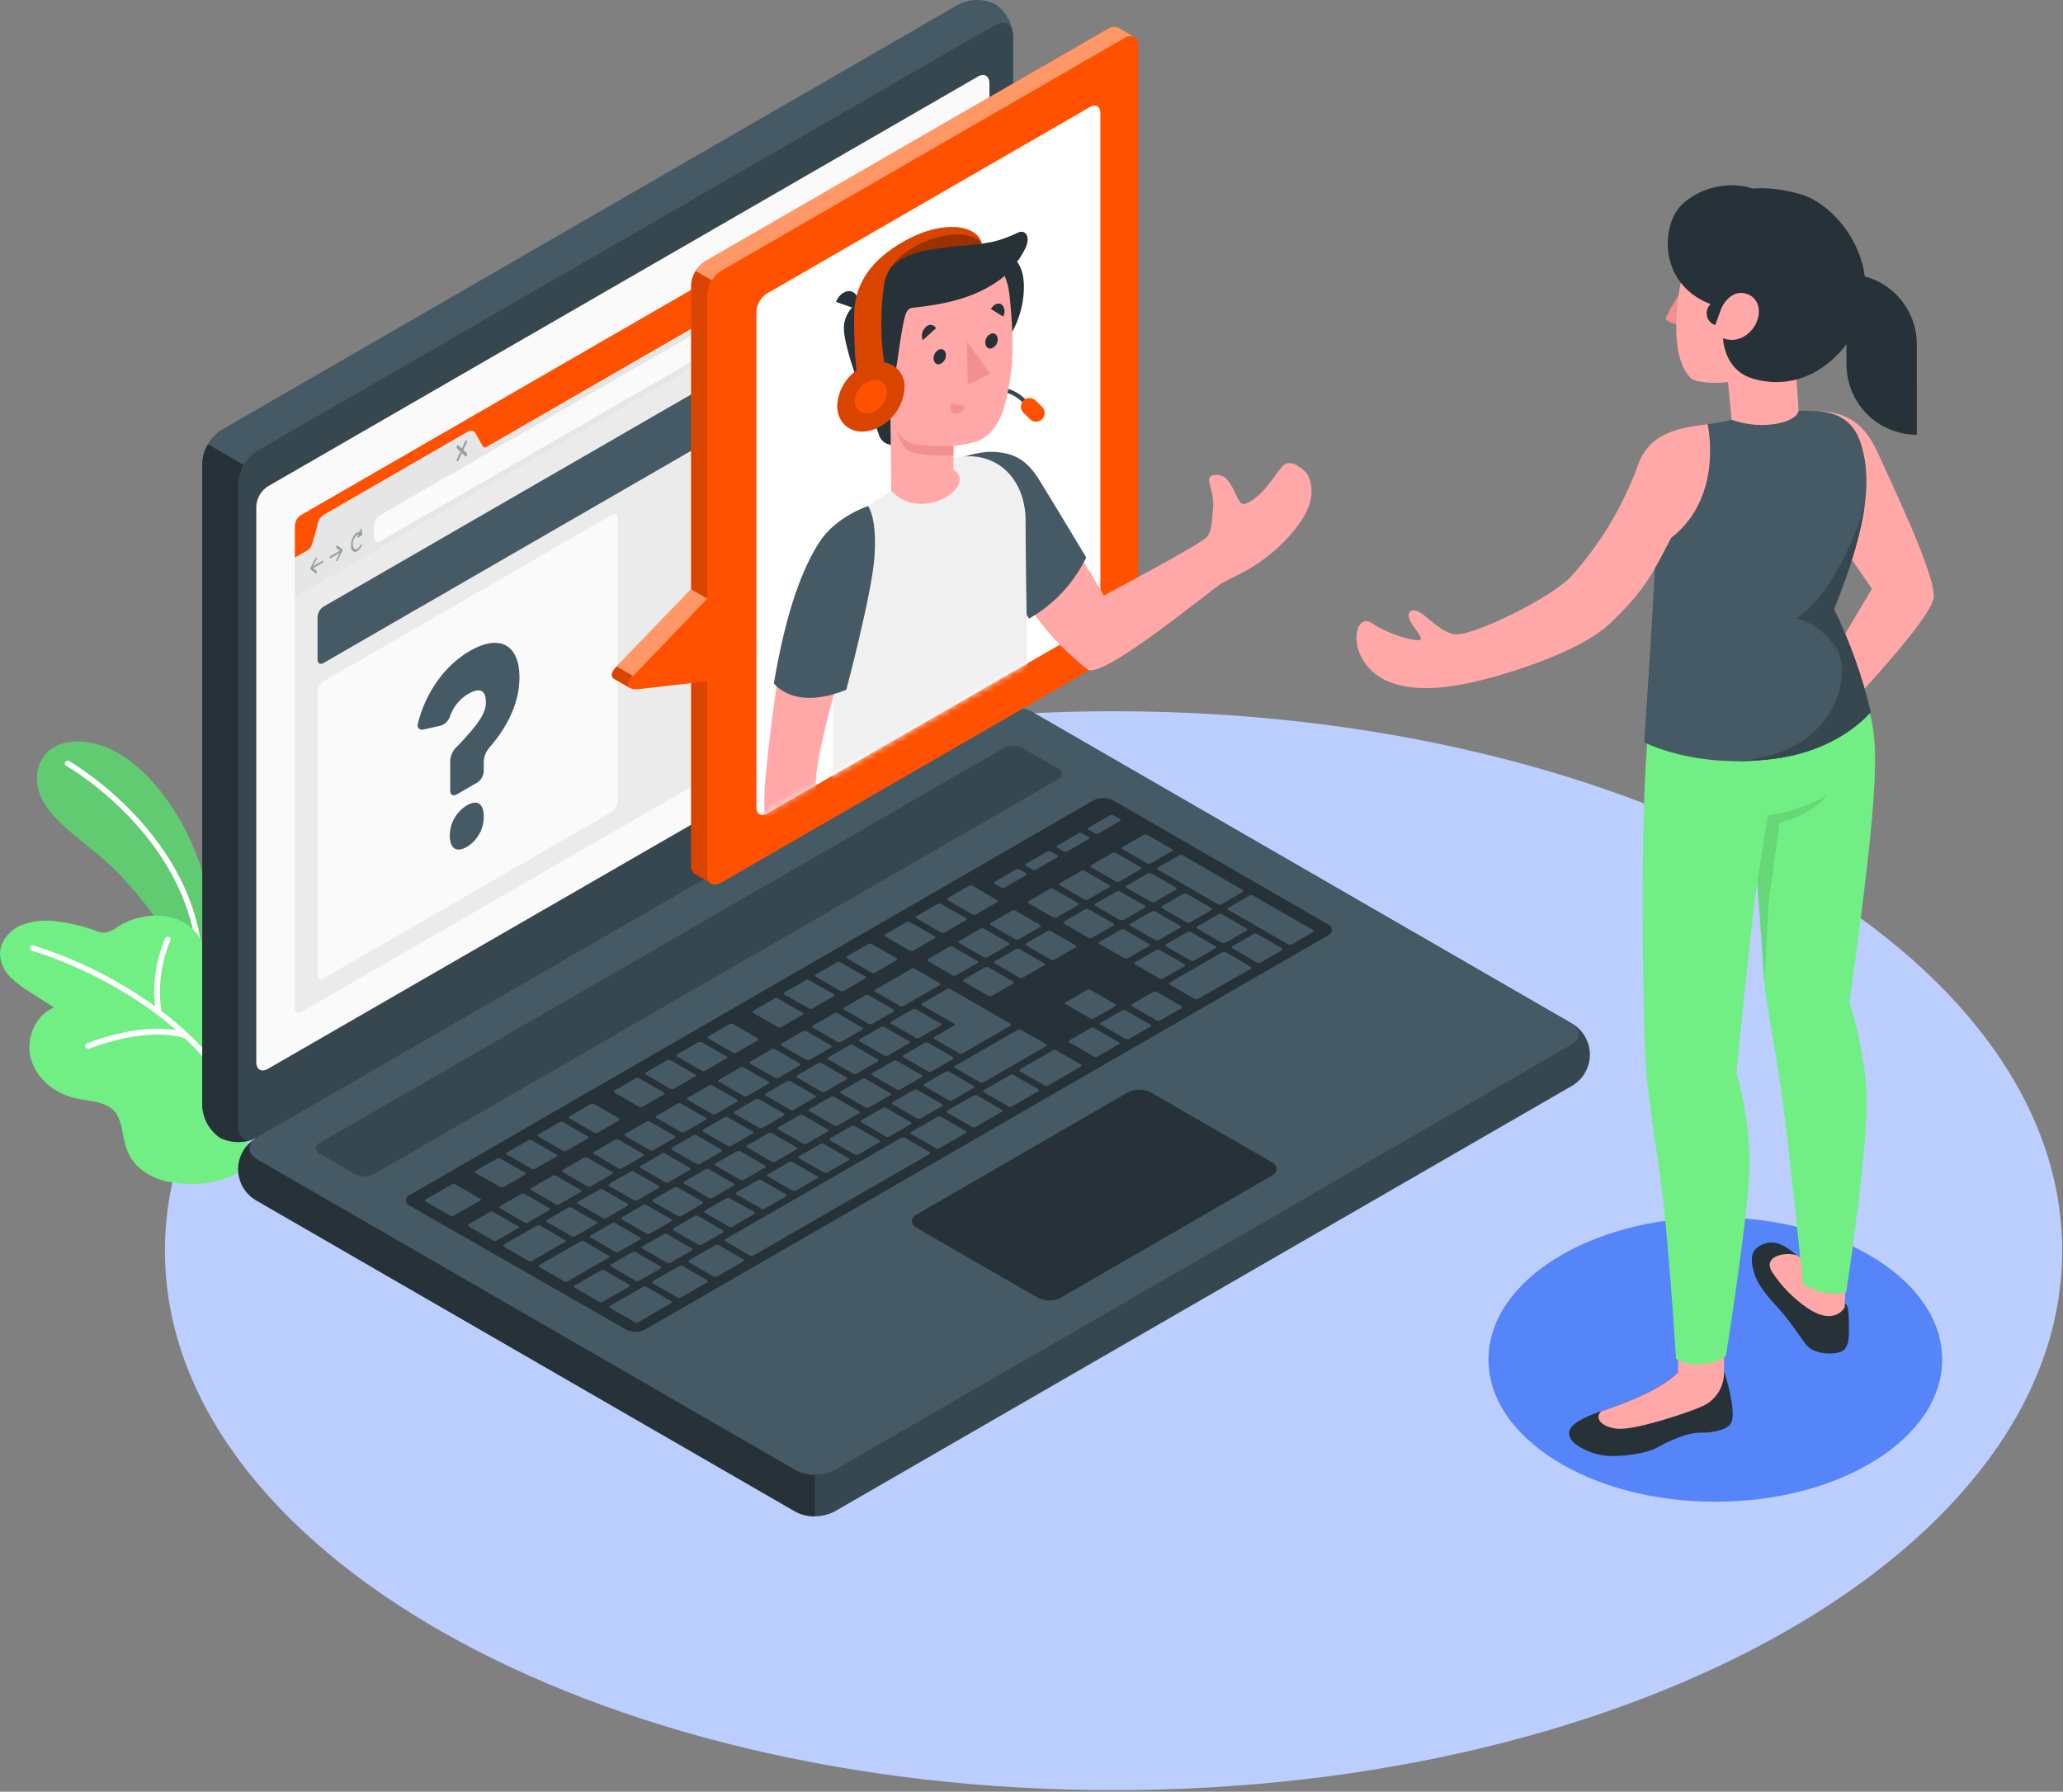 <svg width="335" height="291" viewBox="0 0 335 291" fill="none" xmlns="http://www.w3.org/2000/svg">
<rect x="0" y="0" width="335" height="291" fill="#808080" stroke="none"/>
<path d="M180.825 290.75C265.902 290.75 334.871 251.523 334.871 203.133C334.871 154.743 265.902 115.516 180.825 115.516C95.749 115.516 26.78 154.743 26.78 203.133C26.78 251.523 95.749 290.75 180.825 290.75Z" fill="#BBCEFD"/>
<path d="M278.543 243.905C298.887 243.905 315.38 233.564 315.38 220.809C315.38 208.053 298.887 197.713 278.543 197.713C258.198 197.713 241.705 208.053 241.705 220.809C241.705 233.564 258.198 243.905 278.543 243.905Z" fill="#5685FA"/>
<path d="M35.332 153.764C34.891 148.449 33.663 143.229 31.691 138.274C28.443 130.267 22.229 122.224 15.068 120.719C7.906 119.214 4.881 124.016 6.387 128.747C7.691 132.819 13.01 136.202 17.053 139.758C21.096 143.313 28.637 151.944 30.73 160.209L34.773 160.653L35.332 153.764Z" fill="#71EF84"/>
<g opacity="0.15">
<path d="M35.332 153.764C34.891 148.449 33.663 143.229 31.691 138.274C28.443 130.267 22.229 122.224 15.068 120.719C7.906 119.214 4.881 124.016 6.387 128.747C7.691 132.819 13.01 136.202 17.053 139.758C21.096 143.313 28.637 151.944 30.73 160.209L34.773 160.653L35.332 153.764Z" fill="black"/>
</g>
<path d="M32.558 157.477C32.443 157.477 32.332 157.432 32.249 157.352C32.166 157.272 32.117 157.162 32.114 157.047C31.361 136.173 10.96 124.503 10.738 124.374C10.641 124.312 10.571 124.216 10.542 124.104C10.514 123.993 10.529 123.874 10.585 123.774C10.641 123.673 10.733 123.597 10.843 123.562C10.953 123.527 11.072 123.536 11.175 123.585C11.39 123.707 32.243 135.628 33.01 156.997C33.014 157.115 32.971 157.231 32.89 157.318C32.81 157.405 32.698 157.457 32.58 157.463L32.558 157.477Z" fill="white"/>
<path d="M38.551 190.508C38.551 190.508 34.379 193.146 27.856 192.021C25.746 191.74 23.781 190.796 22.243 189.325C20.558 187.591 20.293 185.842 19.82 183.519C19.69 182.548 19.358 181.616 18.845 180.781C17.412 178.86 14.659 178.896 12.336 178.394C9.039 177.677 6.007 175.311 5.054 172.079C4.1 168.846 5.649 164.91 8.774 163.634L4.939 161.176C3.747 160.476 2.644 159.633 1.656 158.667C0.669 157.681 0.08 156.367 0 154.975C0 152.939 1.512 151.119 3.376 150.287C5.285 149.55 7.357 149.337 9.376 149.671C11.421 149.921 13.432 150.402 15.369 151.104C15.896 151.343 16.467 151.472 17.046 151.484C17.8 151.351 18.506 151.025 19.096 150.538C23.483 147.671 30.63 147.864 32.981 153.327C33.325 154.129 33.533 154.99 33.906 155.778C35.268 158.724 39.103 157.835 41.583 159.212C42.361 159.705 43.022 160.363 43.517 161.139C44.013 161.916 44.331 162.792 44.45 163.706C44.945 166.616 44.135 169.935 43.597 172.81C43.059 175.684 42.379 178.358 41.597 181.082C40.959 183.333 40.257 185.562 39.511 187.777C39.354 188.236 39.01 190.221 38.551 190.508Z" fill="#71EF84"/>
<path d="M41.174 183.785C38.988 177.77 35.397 172.363 30.701 168.015C30.652 167.91 30.565 167.828 30.457 167.786C29.105 166.517 27.686 165.321 26.207 164.201C25.648 160.331 26.143 156.381 27.64 152.768C27.691 152.661 27.696 152.538 27.656 152.426C27.616 152.315 27.533 152.224 27.425 152.173C27.318 152.123 27.195 152.117 27.083 152.157C26.972 152.198 26.881 152.281 26.83 152.388C25.346 155.871 24.776 159.676 25.174 163.442C19.166 159.108 12.501 155.769 5.433 153.55C5.318 153.521 5.197 153.537 5.094 153.596C4.991 153.655 4.915 153.751 4.881 153.865C4.865 153.922 4.86 153.981 4.867 154.04C4.875 154.099 4.893 154.156 4.923 154.207C4.952 154.259 4.992 154.304 5.039 154.34C5.086 154.376 5.139 154.402 5.197 154.417C5.383 154.467 18.099 158.08 28.622 167.32C22.171 166.194 14.479 169.305 14.128 169.47C14.03 169.507 13.947 169.578 13.896 169.67C13.845 169.763 13.828 169.87 13.849 169.973C13.87 170.077 13.926 170.169 14.009 170.235C14.092 170.3 14.195 170.334 14.3 170.33C14.357 170.341 14.415 170.341 14.472 170.33C14.558 170.287 23.598 166.632 29.984 168.617C34.623 172.871 38.177 178.172 40.35 184.079C40.38 184.167 40.437 184.244 40.513 184.298C40.589 184.352 40.679 184.381 40.773 184.38H40.923C40.98 184.359 41.031 184.326 41.075 184.284C41.119 184.243 41.153 184.192 41.177 184.137C41.2 184.081 41.212 184.021 41.212 183.961C41.211 183.9 41.198 183.84 41.174 183.785Z" fill="white"/>
<path d="M38.694 189.886C38.771 190.935 39.093 191.951 39.636 192.852C40.18 193.752 40.928 194.512 41.82 195.069L129.236 245.519C130.202 246.01 131.271 246.266 132.354 246.266C133.438 246.266 134.507 246.01 135.473 245.519L255.06 176.474C256 175.975 256.787 175.229 257.336 174.317C257.884 173.405 258.174 172.36 258.174 171.295C258.174 170.231 257.884 169.186 257.336 168.274C256.787 167.361 256 166.615 255.06 166.116L167.658 115.652C166.691 115.164 165.623 114.91 164.54 114.91C163.457 114.91 162.389 115.164 161.422 115.652L41.82 184.711C40.928 185.266 40.18 186.025 39.637 186.924C39.094 187.823 38.771 188.838 38.694 189.886Z" fill="#37474F"/>
<path d="M132.339 239.527V246.272C131.256 246.303 130.183 246.056 129.221 245.555L41.783 195.069C40.869 194.588 40.1 193.873 39.552 192.997C39.005 192.121 38.7 191.115 38.668 190.083C38.636 189.05 38.878 188.028 39.37 187.119C39.862 186.211 40.586 185.449 41.468 184.912C40.07 185.916 40.178 187.385 41.783 188.31L129.236 238.774C130.189 239.284 131.258 239.543 132.339 239.527Z" fill="#263238"/>
<path d="M35.769 184.818C34.901 184.227 34.184 183.441 33.676 182.522C33.168 181.603 32.883 180.577 32.845 179.528V75.223C32.904 74.142 33.217 73.089 33.758 72.151C34.3 71.213 35.055 70.417 35.963 69.825L155.55 0.781C156.479 0.288 157.511 0.021 158.562 0.001C159.613 -0.019 160.654 0.209 161.6 0.666C162.469 1.257 163.186 2.044 163.694 2.963C164.202 3.882 164.487 4.907 164.525 5.957V110.261C164.466 111.343 164.153 112.395 163.611 113.333C163.07 114.271 162.314 115.068 161.407 115.659L41.819 184.711C40.89 185.201 39.858 185.466 38.807 185.484C37.756 185.503 36.716 185.275 35.769 184.818Z" fill="#455A64"/>
<path d="M41.447 184.896C40.552 185.297 39.58 185.498 38.599 185.485C37.619 185.471 36.653 185.243 35.769 184.817C34.901 184.227 34.184 183.44 33.676 182.521C33.168 181.602 32.883 180.577 32.845 179.527V75.222C32.879 74.137 33.195 73.08 33.762 72.154L39.611 75.523C39.05 76.451 38.734 77.507 38.694 78.591V182.903C38.694 184.753 39.898 185.577 41.447 184.896Z" fill="#263238"/>
<path d="M38.694 78.606V182.904C38.694 184.897 40.128 185.699 41.82 184.71L161.407 115.659C162.315 115.067 163.07 114.271 163.612 113.333C164.154 112.395 164.467 111.343 164.525 110.261V5.956C164.525 3.971 163.128 3.161 161.407 4.157L41.82 73.201C40.91 73.792 40.153 74.59 39.609 75.529C39.066 76.469 38.753 77.523 38.694 78.606Z" fill="#37474F"/>
<path d="M41.819 188.31L129.236 238.774C130.203 239.262 131.271 239.516 132.354 239.516C133.437 239.516 134.505 239.262 135.472 238.774L255.06 169.73C256.787 168.733 256.787 167.12 255.06 166.146L167.657 115.681C166.69 115.194 165.622 114.939 164.539 114.939C163.456 114.939 162.388 115.194 161.421 115.681L41.819 184.711C40.092 185.701 40.092 187.313 41.819 188.31Z" fill="#455A64"/>
<path d="M43.496 78.994L158.797 12.437C159.829 11.842 160.668 12.33 160.668 13.52V103.839C160.632 104.488 160.444 105.12 160.119 105.683C159.794 106.246 159.341 106.724 158.797 107.079L43.496 173.601C42.457 174.196 41.618 173.715 41.618 172.518V82.199C41.658 81.555 41.849 80.929 42.175 80.373C42.501 79.816 42.954 79.344 43.496 78.994Z" fill="#FAFAFA"/>
<path d="M51.962 185.607L162.969 121.509C163.452 121.262 163.986 121.133 164.528 121.133C165.07 121.133 165.605 121.262 166.087 121.509L171.765 124.785C171.951 124.85 172.112 124.972 172.227 125.133C172.341 125.294 172.402 125.487 172.402 125.684C172.402 125.882 172.341 126.075 172.227 126.236C172.112 126.397 171.951 126.519 171.765 126.584L60.743 190.675C60.261 190.922 59.726 191.051 59.184 191.051C58.642 191.051 58.107 190.922 57.625 190.675L51.962 187.406C51.776 187.341 51.614 187.219 51.5 187.058C51.386 186.897 51.324 186.704 51.324 186.507C51.324 186.309 51.386 186.117 51.5 185.955C51.614 185.794 51.776 185.673 51.962 185.607Z" fill="#37474F"/>
<path d="M66.593 194.058L177.6 129.967C178.083 129.723 178.617 129.596 179.159 129.596C179.701 129.596 180.235 129.723 180.718 129.967L215.642 150.131C215.828 150.196 215.99 150.318 216.104 150.479C216.218 150.64 216.279 150.833 216.279 151.03C216.279 151.228 216.218 151.421 216.104 151.582C215.99 151.743 215.828 151.865 215.642 151.93L104.764 215.928C104.279 216.174 103.744 216.302 103.201 216.302C102.658 216.302 102.123 216.174 101.638 215.928L66.6 195.857C66.41 195.796 66.244 195.676 66.126 195.515C66.008 195.354 65.944 195.16 65.943 194.96C65.943 194.76 66.005 194.565 66.122 194.403C66.238 194.241 66.403 194.12 66.593 194.058Z" fill="#263238"/>
<path d="M166.102 158.783L169.571 156.783C169.722 156.697 169.715 156.554 169.571 156.461L165.55 154.138C165.465 154.094 165.37 154.071 165.274 154.071C165.178 154.071 165.083 154.094 164.998 154.138L161.522 156.145C161.371 156.224 161.378 156.368 161.522 156.461L165.536 158.783C165.623 158.829 165.72 158.852 165.819 158.852C165.917 158.852 166.015 158.829 166.102 158.783ZM159.242 150.812L155.758 152.834C155.608 152.92 155.622 153.063 155.758 153.156L159.773 155.472C159.859 155.516 159.955 155.539 160.052 155.539C160.149 155.539 160.245 155.516 160.332 155.472L163.808 153.464C163.952 153.378 163.944 153.235 163.808 153.142L159.787 150.827C159.702 150.784 159.609 150.761 159.514 150.761C159.42 150.761 159.326 150.784 159.242 150.827V150.812ZM148.009 157.35L142.132 160.74C141.981 160.826 141.988 160.97 142.132 161.063L146.146 163.385C146.233 163.428 146.328 163.45 146.425 163.45C146.522 163.45 146.618 163.428 146.705 163.385L152.583 159.995C152.733 159.909 152.719 159.765 152.583 159.672L148.59 157.35C148.501 157.302 148.401 157.277 148.3 157.277C148.199 157.277 148.099 157.302 148.009 157.35ZM154.16 153.766L150.683 155.773C150.54 155.859 150.547 156.002 150.683 156.095L154.705 158.418C154.79 158.46 154.885 158.482 154.981 158.482C155.076 158.482 155.171 158.46 155.257 158.418L158.733 156.411C158.876 156.325 158.869 156.181 158.733 156.095L154.712 153.766C154.626 153.722 154.532 153.699 154.436 153.699C154.34 153.699 154.245 153.722 154.16 153.766ZM140.54 161.651L137.064 163.651C136.92 163.737 136.927 163.88 137.064 163.973L141.085 166.296C141.17 166.34 141.265 166.363 141.361 166.363C141.457 166.363 141.552 166.34 141.637 166.296L145.113 164.288C145.257 164.21 145.25 164.066 145.113 163.973L141.078 161.651C140.992 161.607 140.898 161.584 140.802 161.584C140.706 161.584 140.611 161.607 140.526 161.651H140.54ZM135.458 164.582L131.988 166.589C131.838 166.668 131.845 166.812 131.988 166.905L136.01 169.227C136.096 169.27 136.19 169.292 136.286 169.292C136.382 169.292 136.476 169.27 136.562 169.227L140.038 167.22C140.189 167.134 140.175 166.991 140.038 166.898L136.024 164.575C135.935 164.526 135.836 164.5 135.735 164.499C135.633 164.498 135.533 164.521 135.444 164.568L135.458 164.582ZM151.271 174.016L154.748 172.009C154.891 171.923 154.884 171.779 154.748 171.686L150.726 169.371C150.641 169.327 150.546 169.304 150.45 169.304C150.354 169.304 150.26 169.327 150.174 169.371L146.698 171.378C146.547 171.464 146.561 171.607 146.698 171.7L150.712 174.016C150.798 174.055 150.891 174.075 150.986 174.072C151.08 174.07 151.173 174.045 151.257 174.001L151.271 174.016ZM146.189 176.948L149.665 174.94C149.816 174.854 149.802 174.711 149.665 174.618L145.651 172.303C145.565 172.258 145.469 172.236 145.372 172.236C145.274 172.236 145.179 172.258 145.092 172.303L141.615 174.31C141.472 174.396 141.479 174.539 141.615 174.632L145.637 176.955C145.722 176.992 145.815 177.009 145.908 177.005C146.001 177.001 146.092 176.977 146.174 176.933L146.189 176.948ZM141.106 179.879L144.583 177.872C144.734 177.786 144.726 177.643 144.583 177.557L140.569 175.234C140.483 175.19 140.389 175.167 140.293 175.167C140.197 175.167 140.102 175.19 140.017 175.234L136.54 177.241C136.39 177.327 136.397 177.471 136.54 177.564L140.562 179.887C140.646 179.922 140.738 179.939 140.829 179.935C140.921 179.931 141.011 179.907 141.092 179.865L141.106 179.879ZM136.031 182.811L139.508 180.804C139.651 180.725 139.644 180.582 139.508 180.489L135.451 178.137C135.365 178.093 135.271 178.071 135.175 178.071C135.079 178.071 134.984 178.093 134.899 178.137L131.422 180.137C131.272 180.223 131.286 180.367 131.422 180.46L135.436 182.783C135.525 182.832 135.624 182.86 135.725 182.862C135.826 182.865 135.927 182.842 136.017 182.797L136.031 182.811ZM161.034 161.751L164.511 159.744C164.654 159.658 164.647 159.514 164.511 159.421L160.489 157.099C160.404 157.056 160.309 157.034 160.213 157.034C160.118 157.034 160.023 157.056 159.937 157.099L156.461 159.106C156.317 159.192 156.325 159.335 156.461 159.421L160.482 161.744C160.567 161.783 160.659 161.802 160.752 161.801C160.845 161.8 160.936 161.778 161.02 161.737L161.034 161.751ZM156.346 171.07L164.102 166.589C164.253 166.503 164.238 166.36 164.102 166.274L154.325 160.64C154.238 160.596 154.142 160.573 154.045 160.573C153.948 160.573 153.852 160.596 153.766 160.64L149.759 162.955C149.608 163.041 149.615 163.185 149.759 163.278L154.92 166.26C155.085 166.353 155.092 166.496 154.92 166.575L151.715 168.432C151.565 168.518 151.572 168.661 151.715 168.754L155.737 171.07C155.827 171.121 155.93 171.148 156.034 171.148C156.139 171.148 156.241 171.121 156.332 171.07H156.346ZM130.383 167.486L126.906 169.493C126.756 169.579 126.77 169.722 126.906 169.808L130.92 172.131C131.007 172.175 131.103 172.198 131.2 172.198C131.297 172.198 131.393 172.175 131.48 172.131L134.949 170.123C135.099 170.037 135.092 169.894 134.949 169.801L130.928 167.478C130.839 167.438 130.743 167.419 130.645 167.423C130.548 167.427 130.454 167.453 130.368 167.5L130.383 167.486ZM125.301 170.417L121.824 172.424C121.681 172.51 121.688 172.654 121.824 172.747L125.845 175.062C125.931 175.106 126.025 175.129 126.121 175.129C126.217 175.129 126.312 175.106 126.397 175.062L129.874 173.055C130.017 172.969 130.01 172.826 129.874 172.733L125.852 170.417C125.764 170.373 125.666 170.351 125.568 170.354C125.469 170.356 125.372 170.383 125.286 170.432L125.301 170.417ZM99.918 203.305C100.004 203.347 100.098 203.37 100.194 203.37C100.29 203.37 100.384 203.347 100.47 203.305L103.946 201.298C104.097 201.212 104.09 201.069 103.946 200.983L99.932 198.66C99.845 198.618 99.749 198.596 99.653 198.596C99.556 198.596 99.46 198.618 99.373 198.66L95.904 200.667C95.753 200.753 95.76 200.897 95.904 200.99L99.918 203.305ZM84.65 193.908L81.173 195.915C81.029 196.001 81.037 196.144 81.173 196.237L85.194 198.553C85.28 198.597 85.374 198.62 85.47 198.62C85.566 198.62 85.661 198.597 85.746 198.553L89.223 196.545C89.366 196.459 89.359 196.316 89.223 196.223L85.201 193.908C85.116 193.864 85.022 193.841 84.925 193.841C84.829 193.841 84.735 193.864 84.65 193.908ZM92.829 200.789C92.914 200.831 93.009 200.853 93.104 200.853C93.2 200.853 93.295 200.831 93.38 200.789L96.857 198.782C97 198.696 96.993 198.553 96.857 198.459L92.836 196.137C92.75 196.093 92.656 196.07 92.56 196.07C92.464 196.07 92.369 196.093 92.284 196.137L88.807 198.144C88.664 198.23 88.671 198.366 88.807 198.459L92.829 200.789ZM108.871 205.09L112.348 203.083C112.498 203.004 112.484 202.861 112.348 202.767L108.333 200.445C108.247 200.401 108.151 200.378 108.054 200.378C107.957 200.378 107.861 200.401 107.774 200.445L104.298 202.445C104.154 202.531 104.161 202.674 104.298 202.767L108.319 205.09C108.404 205.135 108.498 205.159 108.594 205.161C108.69 205.162 108.785 205.14 108.871 205.097V205.09ZM103.237 208.015C103.324 208.057 103.419 208.079 103.516 208.079C103.613 208.079 103.709 208.057 103.796 208.015L107.265 206.008C107.416 205.922 107.409 205.778 107.265 205.685L103.244 203.362C103.159 203.318 103.064 203.296 102.968 203.296C102.872 203.296 102.777 203.318 102.692 203.362L99.201 205.377C99.05 205.456 99.058 205.599 99.201 205.692L103.237 208.015ZM89.732 190.954L86.255 192.961C86.105 193.047 86.112 193.191 86.255 193.277L90.269 195.599C90.355 195.643 90.449 195.666 90.545 195.666C90.641 195.666 90.736 195.643 90.821 195.599L94.298 193.592C94.448 193.506 94.441 193.363 94.298 193.27L90.277 190.947C90.191 190.908 90.097 190.889 90.002 190.892C89.908 190.894 89.816 190.918 89.732 190.961V190.954ZM115.129 176.288L111.652 178.295C111.502 178.381 111.516 178.525 111.652 178.618L115.666 180.933C115.753 180.977 115.849 181 115.946 181C116.043 181 116.139 180.977 116.226 180.933L119.702 178.926C119.845 178.84 119.838 178.697 119.702 178.603L115.681 176.288C115.595 176.245 115.5 176.223 115.404 176.225C115.308 176.226 115.214 176.25 115.129 176.295V176.288ZM94.828 188.03L91.352 190.037C91.208 190.123 91.216 190.266 91.352 190.352L95.373 192.675C95.459 192.719 95.553 192.742 95.649 192.742C95.745 192.742 95.84 192.719 95.925 192.675L99.402 190.668C99.552 190.582 99.538 190.438 99.402 190.345L95.388 188.022C95.3 187.981 95.204 187.96 95.107 187.962C95.01 187.963 94.915 187.986 94.828 188.03ZM120.225 173.363L116.756 175.371C116.605 175.457 116.613 175.6 116.756 175.693L120.777 178.008C120.863 178.052 120.957 178.075 121.053 178.075C121.149 178.075 121.244 178.052 121.329 178.008L124.806 176.001C124.956 175.915 124.949 175.772 124.806 175.679L120.792 173.363C120.701 173.315 120.6 173.289 120.498 173.289C120.395 173.289 120.294 173.315 120.204 173.363H120.225ZM110.068 179.227L106.591 181.234C106.448 181.32 106.455 181.464 106.591 181.557L110.598 183.872C110.684 183.914 110.779 183.936 110.874 183.936C110.97 183.936 111.065 183.914 111.15 183.872L114.627 181.865C114.778 181.779 114.763 181.636 114.627 181.55L110.598 179.241C110.514 179.195 110.42 179.17 110.324 179.167C110.228 179.165 110.133 179.185 110.047 179.227H110.068ZM104.993 182.159L101.516 184.166C101.366 184.252 101.373 184.395 101.516 184.489L105.538 186.811C105.623 186.855 105.718 186.878 105.814 186.878C105.91 186.878 106.004 186.855 106.09 186.811L109.566 184.804C109.717 184.718 109.71 184.575 109.566 184.489L105.545 182.166C105.457 182.119 105.359 182.094 105.259 182.093C105.159 182.091 105.061 182.114 104.971 182.159H104.993ZM99.911 185.098L96.434 187.105C96.284 187.184 96.298 187.327 96.434 187.42L100.448 189.743C100.535 189.787 100.631 189.81 100.728 189.81C100.825 189.81 100.921 189.787 101.007 189.743L104.484 187.743C104.627 187.657 104.62 187.514 104.484 187.42L100.463 185.098C100.375 185.05 100.276 185.025 100.176 185.025C100.076 185.025 99.977 185.05 99.889 185.098H99.911ZM125.874 188.682L129.351 186.675C129.501 186.589 129.494 186.445 129.351 186.352L125.329 184.03C125.243 183.987 125.149 183.965 125.053 183.965C124.957 183.965 124.863 183.987 124.777 184.03L121.301 186.037C121.15 186.123 121.157 186.266 121.301 186.352L125.322 188.675C125.405 188.714 125.496 188.734 125.588 188.733C125.68 188.732 125.77 188.709 125.852 188.668L125.874 188.682ZM170.489 144.361L167.012 146.368C166.869 146.454 166.876 146.597 167.012 146.683L171.034 149.006C171.119 149.05 171.214 149.073 171.31 149.073C171.406 149.073 171.5 149.05 171.586 149.006L175.062 146.999C175.213 146.913 175.199 146.769 175.062 146.676L171.048 144.354C170.959 144.307 170.86 144.281 170.759 144.28C170.658 144.279 170.558 144.302 170.468 144.346L170.489 144.361ZM164.339 147.909L160.869 149.916C160.719 150.002 160.726 150.146 160.869 150.239L164.891 152.554C164.976 152.598 165.071 152.621 165.167 152.621C165.263 152.621 165.357 152.598 165.443 152.554L168.919 150.547C169.07 150.461 169.063 150.318 168.919 150.224L164.905 147.909C164.816 147.858 164.716 147.83 164.613 147.827C164.51 147.825 164.409 147.848 164.317 147.895L164.339 147.909ZM175.571 141.458L172.095 143.465C171.944 143.544 171.959 143.687 172.095 143.78L176.109 146.103C176.196 146.145 176.292 146.167 176.388 146.167C176.485 146.167 176.581 146.145 176.668 146.103L180.145 144.096C180.288 144.01 180.281 143.866 180.145 143.773L176.123 141.451C176.038 141.397 175.941 141.366 175.841 141.36C175.741 141.354 175.641 141.372 175.55 141.415L175.571 141.458ZM149.278 168.568L152.755 166.561C152.898 166.475 152.891 166.331 152.755 166.238L148.733 163.923C148.648 163.879 148.553 163.856 148.457 163.856C148.361 163.856 148.267 163.879 148.181 163.923L144.705 165.93C144.562 166.016 144.569 166.159 144.705 166.253L148.726 168.568C148.812 168.602 148.905 168.616 148.997 168.608C149.088 168.601 149.178 168.572 149.257 168.525L149.278 168.568ZM181.206 138.533C181.119 138.489 181.023 138.466 180.926 138.466C180.829 138.466 180.733 138.489 180.646 138.533L177.177 140.533C177.026 140.619 177.034 140.762 177.177 140.856L181.198 143.178C181.284 143.222 181.378 143.245 181.474 143.245C181.57 143.245 181.665 143.222 181.75 143.178L185.227 141.171C185.377 141.092 185.37 140.949 185.227 140.856L181.206 138.533ZM130.956 185.772L134.433 183.772C134.583 183.686 134.569 183.542 134.433 183.449L130.419 181.127C130.332 181.083 130.236 181.06 130.139 181.06C130.042 181.06 129.946 181.083 129.86 181.127L126.369 183.084C126.225 183.162 126.232 183.306 126.369 183.399L130.39 185.721C130.474 185.765 130.567 185.789 130.661 185.79C130.756 185.791 130.85 185.77 130.935 185.729L130.956 185.772ZM193.248 149.809L196.725 147.802C196.875 147.716 196.861 147.572 196.725 147.486L192.711 145.164C192.624 145.12 192.528 145.097 192.431 145.097C192.334 145.097 192.238 145.12 192.151 145.164L188.682 147.171C188.531 147.257 188.539 147.4 188.682 147.493L192.703 149.816C192.789 149.846 192.88 149.857 192.971 149.849C193.061 149.84 193.148 149.812 193.227 149.766L193.248 149.809ZM182.431 149.429L185.908 147.422C186.051 147.336 186.044 147.192 185.908 147.099L181.887 144.784C181.801 144.74 181.707 144.717 181.611 144.717C181.515 144.717 181.42 144.74 181.335 144.784L177.858 146.791C177.707 146.877 177.722 147.02 177.858 147.113L181.872 149.429C181.959 149.463 182.053 149.477 182.146 149.469C182.239 149.462 182.329 149.433 182.41 149.386L182.431 149.429ZM186.947 141.852C186.861 141.808 186.765 141.785 186.668 141.785C186.571 141.785 186.475 141.808 186.388 141.852L182.919 143.859C182.768 143.945 182.775 144.088 182.919 144.182L186.94 146.497C187.025 146.541 187.12 146.564 187.216 146.564C187.312 146.564 187.407 146.541 187.492 146.497L190.969 144.49C191.119 144.404 191.112 144.26 190.969 144.167L186.947 141.852ZM188.015 141.228L197.778 146.87C197.864 146.912 197.959 146.934 198.054 146.934C198.15 146.934 198.245 146.912 198.33 146.87L201.807 144.863C201.95 144.777 201.943 144.633 201.807 144.547L192.044 138.906C191.958 138.863 191.864 138.841 191.768 138.841C191.672 138.841 191.578 138.863 191.492 138.906L188.015 140.913C187.829 140.956 187.836 141.099 188.015 141.185V141.228ZM176.231 147.68L172.754 149.687C172.611 149.773 172.618 149.916 172.754 150.009L176.776 152.325C176.861 152.369 176.956 152.392 177.052 152.392C177.148 152.392 177.242 152.369 177.328 152.325L180.804 150.318C180.955 150.232 180.94 150.088 180.804 149.995L176.79 147.68C176.702 147.629 176.604 147.6 176.502 147.596C176.401 147.592 176.3 147.614 176.209 147.658L176.231 147.68ZM137.981 169.729L134.505 171.736C134.354 171.822 134.368 171.966 134.505 172.059L138.519 174.381C138.605 174.425 138.701 174.448 138.798 174.448C138.895 174.448 138.991 174.425 139.078 174.381L142.547 172.374C142.698 172.288 142.691 172.152 142.547 172.059L138.555 169.743C138.467 169.695 138.369 169.669 138.27 169.666C138.17 169.664 138.071 169.685 137.981 169.729ZM187.592 152.69C187.679 152.734 187.775 152.757 187.872 152.757C187.969 152.757 188.065 152.734 188.152 152.69L191.628 150.683C191.771 150.604 191.764 150.461 191.628 150.368L187.585 148.031C187.499 147.989 187.405 147.967 187.309 147.967C187.214 147.967 187.119 147.989 187.033 148.031L183.557 150.038C183.406 150.124 183.421 150.267 183.557 150.361L187.592 152.69ZM143.056 166.797L139.587 168.804C139.436 168.89 139.443 169.034 139.587 169.127L143.608 171.45C143.694 171.492 143.788 171.514 143.884 171.514C143.98 171.514 144.074 171.492 144.16 171.45L147.637 169.442C147.787 169.356 147.78 169.213 147.637 169.127L143.623 166.805C143.536 166.758 143.439 166.733 143.34 166.732C143.242 166.731 143.144 166.753 143.056 166.797ZM104.986 200.359C105.072 200.401 105.166 200.423 105.262 200.423C105.357 200.423 105.452 200.401 105.538 200.359L109.014 198.352C109.158 198.266 109.15 198.123 109.014 198.036L104.993 195.714C104.908 195.67 104.813 195.647 104.717 195.647C104.621 195.647 104.526 195.67 104.441 195.714L100.964 197.721C100.821 197.807 100.828 197.95 100.964 198.044L104.986 200.359ZM97.344 193.191L93.868 195.191C93.717 195.277 93.725 195.42 93.868 195.513L97.882 197.836C97.969 197.88 98.064 197.903 98.162 197.903C98.259 197.903 98.355 197.88 98.441 197.836L101.911 195.829C102.061 195.75 102.054 195.606 101.911 195.513L97.896 193.191C97.811 193.147 97.716 193.124 97.62 193.124C97.524 193.124 97.43 193.147 97.344 193.191ZM110.598 197.492L114.068 195.485C114.218 195.399 114.211 195.255 114.068 195.162L110.047 192.847C109.961 192.803 109.867 192.78 109.771 192.78C109.675 192.78 109.58 192.803 109.495 192.847L106.018 194.854C105.867 194.94 105.875 195.083 106.018 195.176L110.032 197.492C110.12 197.537 110.217 197.561 110.315 197.561C110.414 197.561 110.511 197.537 110.598 197.492ZM115.674 194.56L119.15 192.553C119.301 192.467 119.286 192.323 119.15 192.23L115.136 189.915C115.049 189.871 114.954 189.848 114.856 189.848C114.759 189.848 114.663 189.871 114.577 189.915L111.1 191.922C110.957 192.008 110.964 192.151 111.1 192.245L115.122 194.56C115.212 194.603 115.312 194.623 115.412 194.618C115.512 194.613 115.609 194.583 115.695 194.531L115.674 194.56ZM120.756 191.628L124.232 189.621C124.376 189.535 124.369 189.392 124.232 189.298L120.211 186.976C120.125 186.934 120.031 186.912 119.935 186.912C119.839 186.912 119.745 186.934 119.659 186.976L116.183 188.983C116.032 189.069 116.046 189.212 116.183 189.298L120.197 191.621C120.288 191.665 120.388 191.687 120.49 191.683C120.591 191.679 120.69 191.65 120.777 191.599L120.756 191.628ZM102.398 190.288L98.921 192.295C98.778 192.381 98.785 192.524 98.921 192.617L102.943 194.94C103.029 194.982 103.123 195.004 103.219 195.004C103.315 195.004 103.409 194.982 103.495 194.94L106.971 192.933C107.122 192.847 107.108 192.703 106.971 192.617L102.957 190.295C102.876 190.25 102.785 190.224 102.692 190.217C102.599 190.211 102.506 190.225 102.42 190.259L102.398 190.288ZM107.48 187.356L104.004 189.363C103.853 189.449 103.868 189.592 104.004 189.685L108.018 192.008C108.105 192.05 108.201 192.073 108.297 192.073C108.394 192.073 108.49 192.05 108.577 192.008L112.054 190.001C112.197 189.915 112.19 189.772 112.054 189.685L108.032 187.363C107.952 187.317 107.863 187.29 107.771 187.283C107.679 187.277 107.587 187.292 107.502 187.327L107.48 187.356ZM127.802 175.6L124.333 177.607C124.182 177.693 124.189 177.836 124.333 177.922L128.354 180.245C128.44 180.289 128.534 180.312 128.63 180.312C128.726 180.312 128.821 180.289 128.906 180.245L132.383 178.238C132.533 178.152 132.526 178.008 132.383 177.915L128.369 175.593C128.28 175.55 128.183 175.529 128.085 175.53C127.986 175.531 127.89 175.555 127.802 175.6ZM122.727 178.532L119.251 180.539C119.1 180.625 119.114 180.768 119.251 180.854L123.265 183.177C123.351 183.221 123.447 183.244 123.544 183.244C123.641 183.244 123.737 183.221 123.824 183.177L127.3 181.17C127.444 181.084 127.437 180.94 127.3 180.847L123.279 178.525C123.195 178.486 123.102 178.466 123.009 178.467C122.916 178.468 122.825 178.491 122.741 178.532H122.727ZM132.884 172.668L129.408 174.675C129.265 174.754 129.272 174.897 129.408 174.991L133.429 177.313C133.515 177.357 133.609 177.38 133.705 177.38C133.801 177.38 133.896 177.357 133.981 177.313L137.458 175.313C137.601 175.227 137.594 175.084 137.458 174.991L133.436 172.668C133.353 172.626 133.261 172.605 133.168 172.605C133.074 172.605 132.982 172.626 132.899 172.668H132.884ZM112.57 184.395L109.093 186.402C108.943 186.488 108.95 186.632 109.093 186.725L113.115 189.04C113.2 189.084 113.294 189.107 113.391 189.107C113.487 189.107 113.581 189.084 113.666 189.04L117.143 187.033C117.294 186.947 117.286 186.804 117.143 186.711L113.122 184.395C113.038 184.354 112.946 184.332 112.853 184.332C112.76 184.332 112.668 184.354 112.584 184.395H112.57ZM117.645 181.464L114.168 183.471C114.025 183.557 114.032 183.7 114.168 183.793L118.19 186.109C118.275 186.153 118.37 186.176 118.466 186.176C118.562 186.176 118.656 186.153 118.742 186.109L122.218 184.101C122.369 184.015 122.354 183.872 122.218 183.779L118.197 181.464C118.113 181.422 118.021 181.4 117.928 181.4C117.835 181.4 117.743 181.422 117.659 181.464H117.645ZM113.939 202.165L117.415 200.158C117.559 200.072 117.552 199.929 117.415 199.843L113.387 197.492C113.302 197.448 113.207 197.425 113.111 197.425C113.015 197.425 112.92 197.448 112.835 197.492L109.358 199.499C109.208 199.585 109.222 199.728 109.358 199.821L113.373 202.144C113.461 202.193 113.559 202.221 113.66 202.225C113.761 202.228 113.862 202.208 113.953 202.165H113.939ZM84.126 199.155L80.112 196.839C80.025 196.795 79.93 196.772 79.832 196.772C79.735 196.772 79.639 196.795 79.553 196.839L76.076 198.846C75.933 198.933 75.94 199.076 76.076 199.169L80.098 201.484C80.183 201.528 80.278 201.551 80.374 201.551C80.47 201.551 80.564 201.528 80.65 201.484L84.126 199.477C84.313 199.391 84.298 199.248 84.141 199.155H84.126ZM91.739 201.391L87.725 199.069C87.638 199.026 87.542 199.004 87.445 199.004C87.348 199.004 87.253 199.026 87.165 199.069L81.818 202.151C81.675 202.237 81.682 202.38 81.818 202.474L85.839 204.796C85.925 204.84 86.019 204.863 86.115 204.863C86.211 204.863 86.306 204.84 86.391 204.796L91.739 201.714C91.961 201.628 91.911 201.484 91.753 201.391H91.739ZM77.962 194.675L73.947 192.352C73.861 192.308 73.765 192.285 73.668 192.285C73.571 192.285 73.475 192.308 73.388 192.352L69.087 194.825C68.944 194.911 68.951 195.054 69.087 195.141L73.109 197.463C73.194 197.507 73.289 197.53 73.385 197.53C73.481 197.53 73.575 197.507 73.661 197.463L77.962 194.99C78.148 194.904 78.134 194.761 77.976 194.675H77.962ZM81.245 192.775C81.33 192.819 81.425 192.842 81.521 192.842C81.617 192.842 81.711 192.819 81.796 192.775L85.273 190.768C85.416 190.682 85.409 190.539 85.273 190.445L81.245 188.173C81.159 188.129 81.065 188.106 80.969 188.106C80.873 188.106 80.778 188.129 80.693 188.173L77.216 190.18C77.073 190.266 77.08 190.409 77.216 190.503L81.245 192.775ZM98.835 203.943L94.828 201.613C94.743 201.569 94.648 201.546 94.552 201.546C94.456 201.546 94.362 201.569 94.276 201.613L87.588 205.47C87.445 205.556 87.452 205.699 87.588 205.792L91.61 208.108C91.695 208.152 91.79 208.175 91.886 208.175C91.982 208.175 92.076 208.152 92.162 208.108L98.843 204.251C99 204.172 98.993 204.029 98.835 203.943ZM102.169 208.645L98.147 206.323C98.061 206.281 97.967 206.259 97.871 206.259C97.776 206.259 97.681 206.281 97.595 206.323L93.294 208.789C93.151 208.875 93.158 209.018 93.294 209.111L97.316 211.434C97.402 211.476 97.496 211.498 97.592 211.498C97.687 211.498 97.782 211.476 97.868 211.434L102.169 208.968C102.334 208.875 102.326 208.731 102.169 208.638V208.645ZM119.021 170.969C119.108 171.012 119.204 171.034 119.301 171.034C119.398 171.034 119.493 171.012 119.58 170.969L123.057 168.962C123.2 168.876 123.193 168.733 123.057 168.647L119.035 166.324C118.95 166.28 118.856 166.257 118.76 166.257C118.663 166.257 118.569 166.28 118.484 166.324L115.007 168.331C114.856 168.417 114.871 168.561 115.007 168.654L119.021 170.969ZM108.864 176.833C108.95 176.877 109.046 176.9 109.143 176.9C109.241 176.9 109.336 176.877 109.423 176.833L112.892 174.826C113.043 174.747 113.036 174.604 112.892 174.51L108.871 172.188C108.785 172.146 108.691 172.123 108.595 172.123C108.499 172.123 108.405 172.146 108.319 172.188L104.864 174.195C104.713 174.281 104.721 174.424 104.864 174.518L108.864 176.833ZM86.334 189.836C86.421 189.88 86.516 189.903 86.614 189.903C86.711 189.903 86.806 189.88 86.893 189.836L90.363 187.829C90.513 187.743 90.506 187.6 90.363 187.506L86.341 185.191C86.256 185.147 86.161 185.124 86.065 185.124C85.969 185.124 85.875 185.147 85.789 185.191L82.313 187.198C82.162 187.284 82.177 187.427 82.313 187.521L86.334 189.836ZM113.946 173.901C114.032 173.943 114.126 173.965 114.222 173.965C114.318 173.965 114.412 173.943 114.498 173.901L117.975 171.894C118.125 171.808 118.111 171.665 117.975 171.579L113.96 169.256C113.874 169.212 113.778 169.189 113.681 169.189C113.584 169.189 113.488 169.212 113.401 169.256L109.925 171.263C109.781 171.349 109.788 171.493 109.925 171.586L113.946 173.901ZM103.789 179.765C103.874 179.809 103.969 179.832 104.065 179.832C104.161 179.832 104.255 179.809 104.341 179.765L107.817 177.765C107.961 177.679 107.953 177.535 107.817 177.442L103.796 175.12C103.71 175.076 103.616 175.053 103.52 175.053C103.424 175.053 103.329 175.076 103.244 175.12L99.767 177.127C99.624 177.206 99.631 177.349 99.767 177.442L103.789 179.765ZM104.964 209.011C104.878 208.967 104.782 208.944 104.685 208.944C104.588 208.944 104.492 208.967 104.405 209.011L99.058 212.101C98.914 212.187 98.921 212.33 99.058 212.416L103.079 214.738C103.164 214.782 103.259 214.805 103.355 214.805C103.451 214.805 103.546 214.782 103.631 214.738L108.978 211.649C109.122 211.563 109.115 211.42 108.978 211.326L104.964 209.011ZM96.499 183.972C96.584 184.015 96.679 184.037 96.775 184.037C96.87 184.037 96.965 184.015 97.05 183.972L100.527 181.965C100.67 181.879 100.663 181.736 100.527 181.643L96.506 179.32C96.42 179.278 96.326 179.256 96.23 179.256C96.134 179.256 96.04 179.278 95.954 179.32L92.477 181.327C92.334 181.413 92.341 181.557 92.477 181.643L96.499 183.972ZM91.416 186.904C91.502 186.948 91.596 186.971 91.692 186.971C91.788 186.971 91.883 186.948 91.968 186.904L95.445 184.897C95.595 184.811 95.588 184.668 95.445 184.575L91.431 182.252C91.344 182.21 91.248 182.188 91.151 182.188C91.054 182.188 90.959 182.21 90.871 182.252L87.402 184.259C87.252 184.345 87.259 184.489 87.402 184.575L91.416 186.904ZM199.069 154.647C198.983 154.603 198.889 154.58 198.793 154.58C198.697 154.58 198.602 154.603 198.517 154.647L189.958 159.586C189.815 159.672 189.822 159.816 189.958 159.909L193.979 162.231C194.065 162.274 194.16 162.296 194.255 162.296C194.351 162.296 194.445 162.274 194.531 162.231L203.104 157.35C203.255 157.264 203.248 157.12 203.104 157.034L199.069 154.647ZM187.836 161.099C187.75 161.056 187.656 161.034 187.56 161.034C187.464 161.034 187.37 161.056 187.284 161.099L183.808 163.106C183.664 163.192 183.671 163.335 183.808 163.421L187.829 165.744C187.915 165.786 188.009 165.808 188.105 165.808C188.201 165.808 188.295 165.786 188.381 165.744L191.857 163.737C192.001 163.65 191.994 163.507 191.857 163.414L187.836 161.099ZM119.021 199.169L122.498 197.162C122.648 197.076 122.641 196.933 122.498 196.847L118.484 194.624C118.398 194.58 118.304 194.557 118.208 194.557C118.112 194.557 118.017 194.58 117.932 194.624L114.455 196.631C114.304 196.718 114.312 196.861 114.455 196.954L118.476 199.277C118.565 199.312 118.662 199.327 118.757 199.32C118.853 199.312 118.946 199.283 119.028 199.234L119.021 199.169ZM177.672 166.969C177.586 166.925 177.492 166.902 177.396 166.902C177.3 166.902 177.205 166.925 177.12 166.969L173.643 168.976C173.493 169.063 173.507 169.206 173.643 169.299L177.657 171.614C177.744 171.658 177.84 171.681 177.937 171.681C178.034 171.681 178.13 171.658 178.216 171.614L181.693 169.607C181.836 169.521 181.829 169.378 181.693 169.285L177.672 166.969ZM204.144 151.687C204.057 151.643 203.961 151.62 203.864 151.62C203.767 151.62 203.671 151.643 203.585 151.687L200.108 153.694C199.965 153.78 199.972 153.923 200.108 154.016L204.13 156.332C204.215 156.376 204.309 156.399 204.405 156.399C204.501 156.399 204.596 156.376 204.681 156.332L208.158 154.325C208.309 154.239 208.294 154.095 208.158 154.002L204.144 151.687ZM213.24 151.07L203.477 145.436C203.392 145.392 203.297 145.369 203.201 145.369C203.105 145.369 203.011 145.392 202.925 145.436L199.449 147.443C199.298 147.522 199.312 147.665 199.449 147.759L209.205 153.393C209.291 153.437 209.387 153.46 209.484 153.46C209.581 153.46 209.677 153.437 209.764 153.393L213.24 151.386C213.412 151.371 213.405 151.228 213.248 151.135L213.24 151.07ZM158.69 177.922C158.604 177.88 158.51 177.858 158.414 177.858C158.318 177.858 158.224 177.88 158.138 177.922L153.837 180.388C153.687 180.474 153.701 180.618 153.837 180.711L157.851 183.033C157.939 183.076 158.034 183.098 158.131 183.098C158.228 183.098 158.323 183.076 158.411 183.033L162.711 180.568C162.855 180.482 162.848 180.338 162.711 180.245L158.69 177.922ZM171.528 170.582C171.443 170.538 171.348 170.515 171.252 170.515C171.156 170.515 171.062 170.538 170.976 170.582L165.629 173.672C165.486 173.758 165.493 173.901 165.629 173.994L169.65 176.31C169.736 176.354 169.83 176.377 169.926 176.377C170.022 176.377 170.117 176.354 170.202 176.31L175.55 173.22C175.693 173.134 175.686 172.991 175.55 172.905L171.528 170.582ZM146.934 184.782C146.849 184.738 146.754 184.715 146.658 184.715C146.562 184.715 146.468 184.738 146.382 184.782L117.774 201.269C117.623 201.355 117.638 201.499 117.774 201.592L121.788 203.914C121.875 203.957 121.971 203.979 122.068 203.979C122.165 203.979 122.26 203.957 122.347 203.914L150.948 187.427C151.099 187.341 151.092 187.198 150.948 187.112L146.934 184.782ZM116.727 202.223C116.641 202.179 116.545 202.156 116.448 202.156C116.351 202.156 116.255 202.179 116.168 202.223L111.867 204.689C111.724 204.775 111.731 204.918 111.867 205.011L115.889 207.326C115.974 207.371 116.069 207.393 116.165 207.393C116.261 207.393 116.355 207.371 116.441 207.326L120.742 204.853C120.892 204.775 120.878 204.631 120.742 204.538L116.727 202.223ZM152.819 181.385C152.733 181.341 152.637 181.318 152.54 181.318C152.443 181.318 152.347 181.341 152.26 181.385L147.959 183.851C147.809 183.937 147.816 184.08 147.959 184.173L151.981 186.488C152.066 186.532 152.161 186.555 152.257 186.555C152.353 186.555 152.447 186.532 152.533 186.488L156.834 184.015C156.984 183.937 156.97 183.793 156.834 183.7L152.819 181.385ZM110.842 205.62C110.757 205.576 110.662 205.553 110.566 205.553C110.47 205.553 110.376 205.576 110.29 205.62L105.989 208.094C105.839 208.18 105.853 208.323 105.989 208.416L110.004 210.731C110.09 210.775 110.186 210.798 110.283 210.798C110.38 210.798 110.476 210.775 110.563 210.731L114.864 208.258C115.014 208.172 115.007 208.029 114.864 207.943L110.842 205.62ZM164.604 174.596C164.517 174.552 164.422 174.529 164.324 174.529C164.227 174.529 164.131 174.552 164.045 174.596L159.744 177.069C159.593 177.155 159.6 177.299 159.744 177.385L163.765 179.707C163.851 179.75 163.945 179.772 164.041 179.772C164.137 179.772 164.231 179.75 164.317 179.707L168.618 177.234C168.769 177.148 168.754 177.005 168.618 176.912L164.604 174.596ZM182.783 164.095C182.695 164.052 182.6 164.03 182.503 164.03C182.406 164.03 182.311 164.052 182.223 164.095L178.754 166.102C178.603 166.188 178.611 166.331 178.754 166.417L182.775 168.74C182.861 168.784 182.955 168.807 183.051 168.807C183.147 168.807 183.242 168.784 183.327 168.74L186.804 166.733C186.954 166.647 186.947 166.503 186.804 166.41L182.783 164.095ZM193.915 156.016L197.384 154.009C197.535 153.923 197.528 153.78 197.384 153.687L193.363 151.371C193.277 151.327 193.183 151.304 193.087 151.304C192.991 151.304 192.896 151.327 192.811 151.371L189.334 153.378C189.184 153.464 189.191 153.608 189.334 153.701L193.348 156.016C193.433 156.058 193.526 156.08 193.621 156.08C193.715 156.08 193.809 156.058 193.893 156.016H193.915ZM171.199 155.866L174.675 153.859C174.826 153.78 174.811 153.636 174.675 153.543L170.661 151.221C170.574 151.178 170.478 151.156 170.381 151.156C170.285 151.156 170.189 151.178 170.102 151.221L166.625 153.228C166.482 153.314 166.489 153.457 166.625 153.55L170.647 155.873C170.73 155.912 170.821 155.932 170.913 155.931C171.005 155.93 171.095 155.907 171.177 155.866H171.199ZM159.73 175.772L169.887 169.908C170.03 169.822 170.023 169.679 169.887 169.586L165.794 167.263C165.708 167.221 165.614 167.199 165.518 167.199C165.422 167.199 165.328 167.221 165.242 167.263L155.077 173.12C154.927 173.206 154.934 173.349 155.077 173.442L159.092 175.758C159.18 175.808 159.279 175.835 159.38 175.837C159.481 175.84 159.582 175.817 159.672 175.772H159.73ZM188.316 158.934C188.402 158.978 188.496 159.001 188.592 159.001C188.688 159.001 188.783 158.978 188.868 158.934L192.345 156.927C192.488 156.841 192.481 156.697 192.345 156.604L188.324 154.289C188.238 154.245 188.144 154.222 188.048 154.222C187.952 154.222 187.857 154.245 187.772 154.289L184.295 156.296C184.152 156.382 184.159 156.525 184.295 156.618L188.316 158.934ZM183.127 155.636L186.603 153.629C186.747 153.543 186.739 153.4 186.603 153.307L182.582 150.984C182.496 150.94 182.402 150.917 182.306 150.917C182.21 150.917 182.115 150.94 182.03 150.984L178.553 152.991C178.41 153.07 178.417 153.214 178.553 153.307L182.575 155.629C182.652 155.664 182.736 155.683 182.821 155.684C182.906 155.685 182.991 155.669 183.069 155.636H183.127ZM154.647 178.704L158.124 176.697C158.267 176.611 158.26 176.467 158.124 176.381L154.102 174.059C154.017 174.015 153.922 173.992 153.826 173.992C153.73 173.992 153.636 174.015 153.55 174.059L150.074 176.066C149.931 176.152 149.938 176.295 150.074 176.388L154.095 178.711C154.174 178.744 154.258 178.76 154.343 178.758C154.428 178.757 154.512 178.739 154.59 178.704H154.647ZM177.084 165.421C177.169 165.465 177.264 165.488 177.36 165.488C177.456 165.488 177.55 165.465 177.636 165.421L181.112 163.414C181.263 163.328 181.256 163.185 181.112 163.099L177.091 160.776C177.005 160.734 176.911 160.712 176.815 160.712C176.719 160.712 176.625 160.734 176.539 160.776L173.062 162.783C172.912 162.869 172.919 163.013 173.062 163.106L177.084 165.421ZM129.25 193.377L132.727 191.37C132.87 191.284 132.863 191.141 132.727 191.047L128.705 188.732C128.62 188.688 128.525 188.665 128.429 188.665C128.333 188.665 128.239 188.688 128.153 188.732L124.677 190.739C124.526 190.825 124.541 190.969 124.677 191.062L128.691 193.377C128.771 193.411 128.856 193.428 128.943 193.427C129.029 193.426 129.114 193.406 129.193 193.37L129.25 193.377ZM134.325 190.445L137.802 188.438C137.952 188.352 137.945 188.209 137.802 188.116L133.788 185.793C133.702 185.751 133.607 185.729 133.512 185.729C133.416 185.729 133.322 185.751 133.236 185.793L129.759 187.8C129.609 187.886 129.616 188.03 129.759 188.116L133.781 190.438C133.855 190.47 133.936 190.487 134.017 190.487C134.098 190.487 134.179 190.47 134.254 190.438L134.325 190.445ZM124.168 196.309L127.645 194.302C127.795 194.216 127.781 194.072 127.645 193.979L123.63 191.664C123.544 191.62 123.448 191.597 123.351 191.597C123.254 191.597 123.158 191.62 123.071 191.664L119.595 193.671C119.451 193.757 119.458 193.9 119.595 193.994L123.616 196.309C123.694 196.343 123.779 196.36 123.864 196.358C123.949 196.357 124.033 196.338 124.111 196.302L124.168 196.309ZM144.433 184.589L147.902 182.589C148.052 182.503 148.045 182.36 147.902 182.266L143.881 179.944C143.795 179.9 143.701 179.877 143.605 179.877C143.509 179.877 143.414 179.9 143.329 179.944L139.852 181.951C139.701 182.03 139.716 182.173 139.852 182.266L143.866 184.589C143.954 184.634 144.051 184.658 144.149 184.658C144.248 184.658 144.345 184.634 144.433 184.589ZM139.35 187.528L142.827 185.521C142.97 185.435 142.963 185.291 142.827 185.198L138.805 182.876C138.72 182.833 138.625 182.811 138.529 182.811C138.434 182.811 138.339 182.833 138.254 182.876L134.777 184.883C134.634 184.969 134.641 185.112 134.777 185.198L138.798 187.521C138.885 187.561 138.98 187.58 139.076 187.578C139.172 187.575 139.266 187.551 139.35 187.506V187.528ZM149.508 181.657L152.984 179.65C153.135 179.564 153.12 179.421 152.984 179.335L148.97 177.012C148.883 176.97 148.787 176.948 148.69 176.948C148.594 176.948 148.498 176.97 148.411 177.012L144.941 179.019C144.791 179.105 144.798 179.249 144.941 179.342L148.963 181.664C149.05 181.701 149.144 181.718 149.239 181.713C149.333 181.708 149.425 181.681 149.508 181.636V181.657ZM172.747 138.275C172.834 138.319 172.929 138.342 173.027 138.342C173.124 138.342 173.22 138.319 173.306 138.275L176.783 136.268C176.926 136.189 176.919 136.046 176.783 135.952L175.715 135.336C175.628 135.292 175.532 135.269 175.435 135.269C175.338 135.269 175.242 135.292 175.156 135.336L171.679 137.343C171.536 137.429 171.543 137.572 171.679 137.666L172.747 138.275ZM147.759 154.403C147.844 154.448 147.939 154.47 148.035 154.47C148.131 154.47 148.225 154.448 148.311 154.403L151.787 152.396C151.93 152.31 151.923 152.167 151.787 152.074L147.766 149.758C147.68 149.714 147.586 149.692 147.49 149.692C147.394 149.692 147.299 149.714 147.214 149.758L143.737 151.766C143.594 151.852 143.601 151.995 143.737 152.088L147.759 154.403ZM157.909 148.518C157.994 148.562 158.089 148.585 158.185 148.585C158.281 148.585 158.375 148.562 158.461 148.518L161.937 146.511C162.088 146.425 162.074 146.282 161.937 146.189L157.923 143.866C157.836 143.824 157.74 143.802 157.644 143.802C157.547 143.802 157.451 143.824 157.364 143.866L153.887 145.873C153.744 145.959 153.751 146.103 153.887 146.189L157.909 148.518ZM141.544 157.966C141.631 158.009 141.726 158.031 141.823 158.031C141.92 158.031 142.016 158.009 142.103 157.966L145.579 155.959C145.723 155.873 145.716 155.73 145.579 155.636L141.558 153.314C141.472 153.272 141.378 153.25 141.282 153.25C141.186 153.25 141.092 153.272 141.006 153.314L137.53 155.321C137.379 155.4 137.393 155.543 137.53 155.636L141.544 157.966ZM152.827 151.45C152.913 151.494 153.009 151.517 153.106 151.517C153.203 151.517 153.299 151.494 153.386 151.45L156.855 149.443C157.006 149.357 156.998 149.214 156.855 149.12L152.834 146.805C152.748 146.761 152.654 146.738 152.558 146.738C152.462 146.738 152.367 146.761 152.282 146.805L148.805 148.812C148.655 148.898 148.662 149.042 148.805 149.135L152.827 151.45ZM131.386 163.801C131.472 163.845 131.566 163.868 131.662 163.868C131.758 163.868 131.853 163.845 131.938 163.801L135.415 161.794C135.565 161.708 135.558 161.565 135.415 161.471L131.386 159.199C131.301 159.155 131.206 159.132 131.11 159.132C131.014 159.132 130.92 159.155 130.834 159.199L127.358 161.206C127.207 161.292 127.214 161.436 127.358 161.529L131.386 163.801ZM136.476 160.934C136.561 160.978 136.656 161.001 136.752 161.001C136.848 161.001 136.942 160.978 137.028 160.934L140.504 158.927C140.655 158.841 140.641 158.697 140.504 158.604L136.483 156.282C136.397 156.239 136.303 156.217 136.207 156.217C136.111 156.217 136.017 156.239 135.931 156.282L132.454 158.289C132.311 158.375 132.318 158.518 132.454 158.604L136.476 160.934ZM162.59 144.153C162.675 144.197 162.77 144.22 162.866 144.22C162.962 144.22 163.056 144.197 163.142 144.153L166.618 142.146C166.769 142.06 166.762 141.916 166.618 141.823L165.55 141.207C165.465 141.163 165.37 141.14 165.274 141.14C165.178 141.14 165.083 141.163 164.998 141.207L161.522 143.214C161.371 143.3 161.385 143.443 161.522 143.536L162.59 144.153ZM177.829 135.358C177.915 135.4 178.01 135.422 178.105 135.422C178.201 135.422 178.295 135.4 178.381 135.358L181.858 133.35C182.008 133.264 182.001 133.121 181.858 133.035L180.79 132.419C180.704 132.375 180.61 132.352 180.514 132.352C180.418 132.352 180.323 132.375 180.238 132.419L176.761 134.426C176.611 134.512 176.625 134.655 176.761 134.748L177.829 135.358ZM186.273 140.232C186.359 140.274 186.454 140.296 186.549 140.296C186.645 140.296 186.74 140.274 186.825 140.232L190.302 138.225C190.453 138.139 190.438 137.995 190.302 137.909L186.281 135.587C186.195 135.543 186.101 135.52 186.005 135.52C185.909 135.52 185.814 135.543 185.729 135.587L182.252 137.594C182.109 137.68 182.116 137.823 182.252 137.917L186.273 140.232ZM198.968 153.135L202.445 151.128C202.596 151.042 202.581 150.898 202.445 150.805L198.431 148.483C198.344 148.44 198.248 148.418 198.151 148.418C198.054 148.418 197.959 148.44 197.872 148.483L194.395 150.49C194.252 150.576 194.259 150.719 194.395 150.805L198.416 153.128C198.505 153.165 198.602 153.181 198.698 153.173C198.794 153.166 198.887 153.135 198.968 153.085V153.135ZM167.672 141.235C167.758 141.278 167.852 141.3 167.948 141.3C168.044 141.3 168.138 141.278 168.224 141.235L171.7 139.228C171.844 139.142 171.837 138.999 171.7 138.906L170.632 138.289C170.547 138.245 170.452 138.222 170.356 138.222C170.26 138.222 170.166 138.245 170.08 138.289L166.604 140.296C166.453 140.382 166.46 140.526 166.604 140.619L167.672 141.235ZM126.311 166.812C126.398 166.856 126.494 166.879 126.591 166.879C126.688 166.879 126.784 166.856 126.87 166.812L130.347 164.805C130.49 164.719 130.483 164.575 130.347 164.482L126.326 162.167C126.24 162.123 126.146 162.1 126.05 162.1C125.954 162.1 125.859 162.123 125.774 162.167L122.297 164.174C122.146 164.26 122.161 164.403 122.297 164.496L126.311 166.812Z" fill="#455A64"/>
<path d="M148.841 197.256L183.141 177.421C183.721 177.128 184.362 176.975 185.012 176.975C185.662 176.975 186.303 177.128 186.883 177.421L206.553 188.776C207.585 189.378 207.585 190.345 206.553 190.926L172.246 210.768C171.667 211.065 171.025 211.219 170.375 211.219C169.724 211.219 169.083 211.065 168.504 210.768L148.834 199.413C147.809 198.818 147.809 197.851 148.841 197.256Z" fill="#263238"/>
<path d="M156.339 22.745V27.985L78.27 73.059C77.732 73.367 77.295 73.116 77.295 72.492L77.352 70.614C76.887 70.428 76.408 70.28 75.919 70.17L52.536 83.668C52.251 83.855 52.014 84.106 51.844 84.401C51.673 84.696 51.574 85.026 51.554 85.366V87.345C51.538 87.685 51.441 88.016 51.271 88.312C51.102 88.607 50.864 88.858 50.579 89.044L47.884 90.599V85.366C47.9 85.026 47.997 84.695 48.167 84.4C48.336 84.104 48.573 83.853 48.859 83.668L155.364 22.178C155.902 21.87 156.339 22.121 156.339 22.745Z" fill="#FF5100"/>
<path d="M156.346 101.208C156.328 101.547 156.229 101.878 156.059 102.172C155.888 102.466 155.65 102.715 155.364 102.9L48.859 164.389C48.321 164.704 47.884 164.446 47.884 163.822V90.599L50.579 89.043C51.117 88.735 52.013 83.983 52.536 83.667L75.919 70.169C76.456 69.861 77.732 73.366 78.27 73.037L156.339 27.984V101.208H156.346Z" fill="#EBEBEB"/>
<path d="M52.536 110.67L99.316 83.639C99.854 83.323 100.291 83.581 100.291 84.205V130.182C100.275 130.522 100.178 130.854 100.008 131.149C99.839 131.444 99.602 131.695 99.316 131.881L52.536 158.912C51.999 159.22 51.562 158.97 51.562 158.346V112.369C51.578 112.029 51.675 111.697 51.844 111.402C52.014 111.107 52.251 110.856 52.536 110.67Z" fill="#FAFAFA"/>
<path d="M52.536 98.527L151.694 41.281C152.232 40.966 152.669 41.224 152.669 41.848V48.736C152.652 49.075 152.554 49.405 152.385 49.699C152.216 49.993 151.979 50.243 151.694 50.428L52.536 107.681C51.999 107.989 51.562 107.738 51.562 107.114V100.226C51.578 99.885 51.675 99.554 51.844 99.259C52.014 98.963 52.251 98.713 52.536 98.527Z" fill="#455A64"/>
<path d="M115.903 67.403V69.224C115.903 69.603 116.169 69.754 116.491 69.567L145.315 52.923V49.74L116.491 66.385C116.32 66.497 116.178 66.647 116.076 66.824C115.974 67.001 115.915 67.199 115.903 67.403Z" fill="#FAFAFA"/>
<path d="M148.404 47.955C148.734 47.768 148.992 47.955 148.992 48.292V50.12C148.981 50.324 148.923 50.522 148.821 50.699C148.718 50.876 148.576 51.026 148.404 51.137L145.314 52.922V49.74L148.404 47.955Z" fill="#FF5100"/>
<path d="M148.181 50.457L147.83 50.35C147.867 50.205 147.887 50.055 147.888 49.906C147.901 49.769 147.878 49.632 147.823 49.506C147.768 49.38 147.682 49.271 147.572 49.189C147.496 49.143 147.41 49.119 147.321 49.119C147.233 49.119 147.146 49.143 147.07 49.189C146.846 49.354 146.664 49.57 146.539 49.819C146.414 50.068 146.351 50.344 146.354 50.622C146.342 50.759 146.365 50.896 146.42 51.021C146.475 51.146 146.561 51.256 146.669 51.339C146.737 51.377 146.813 51.396 146.891 51.397C146.99 51.394 147.087 51.364 147.171 51.31C147.428 51.137 147.624 50.886 147.73 50.594L148.074 50.701H148.11C148.137 50.702 148.163 50.694 148.185 50.679C148.207 50.663 148.224 50.641 148.232 50.615C148.243 50.587 148.244 50.556 148.235 50.527C148.226 50.498 148.207 50.474 148.181 50.457ZM147.07 51.117C147.034 51.139 146.991 51.151 146.949 51.151C146.906 51.151 146.863 51.139 146.827 51.117C146.757 51.052 146.704 50.971 146.671 50.881C146.639 50.792 146.628 50.695 146.64 50.601C146.637 50.37 146.686 50.141 146.783 49.932C146.879 49.722 147.022 49.537 147.199 49.389C147.247 49.361 147.301 49.344 147.357 49.339C147.385 49.329 147.415 49.329 147.443 49.339C147.565 49.404 147.629 49.597 147.629 49.848C147.645 50.089 147.602 50.33 147.505 50.551C147.407 50.772 147.258 50.966 147.07 51.117Z" fill="#FAFAFA"/>
<path d="M156.339 27.984V34.357L47.884 96.971V90.599L49.898 89.438C50.436 89.122 50.615 88.649 50.873 87.739L51.554 85.366C51.593 85.031 51.701 84.707 51.87 84.415C52.039 84.123 52.265 83.869 52.536 83.667L75.919 70.169C76.023 70.077 76.148 70.011 76.283 69.977C76.418 69.943 76.56 69.943 76.695 69.976C76.831 70.009 76.956 70.075 77.061 70.167C77.165 70.26 77.246 70.376 77.295 70.506L78.134 72.026C78.442 72.556 78.593 72.872 79.13 72.556L156.339 27.984Z" fill="#E6E6E6"/>
<path d="M151.752 26.035C152.469 25.64 152.985 25.956 152.985 26.752C152.964 27.182 152.841 27.601 152.627 27.975C152.413 28.349 152.113 28.667 151.752 28.902C151.035 29.296 150.512 28.974 150.512 28.185C150.532 27.754 150.654 27.333 150.87 26.959C151.086 26.585 151.388 26.268 151.752 26.035Z" fill="#455A64"/>
<path d="M147.307 28.593C147.988 28.199 148.54 28.515 148.54 29.31C148.519 29.741 148.397 30.16 148.182 30.534C147.968 30.908 147.668 31.225 147.307 31.461C146.59 31.855 146.074 31.532 146.074 30.744C146.094 30.313 146.217 29.894 146.431 29.52C146.646 29.146 146.946 28.828 147.307 28.593Z" fill="#455A64"/>
<path d="M142.856 31.189C143.537 30.795 144.089 31.11 144.089 31.906C144.068 32.336 143.946 32.756 143.731 33.13C143.517 33.503 143.217 33.821 142.856 34.056C142.139 34.451 141.623 34.128 141.623 33.34C141.643 32.909 141.766 32.489 141.98 32.115C142.194 31.742 142.495 31.424 142.856 31.189Z" fill="#455A64"/>
<path opacity="0.5" d="M52.378 91.065L50.837 91.946L51.425 90.821C51.447 90.779 51.459 90.732 51.459 90.685C51.459 90.637 51.447 90.591 51.425 90.549C51.375 90.491 51.296 90.549 51.246 90.627L50.414 92.233V92.29C50.41 92.319 50.41 92.348 50.414 92.376C50.41 92.398 50.41 92.42 50.414 92.441V92.477L51.246 93.122C51.259 93.129 51.274 93.132 51.289 93.132C51.304 93.132 51.318 93.129 51.332 93.122C51.371 93.089 51.403 93.047 51.425 93C51.449 92.96 51.462 92.914 51.462 92.868C51.462 92.821 51.449 92.775 51.425 92.735L50.837 92.29L52.378 91.402C52.417 91.369 52.447 91.328 52.469 91.283C52.49 91.237 52.5 91.187 52.5 91.136C52.536 91.072 52.443 91.022 52.378 91.065Z" fill="#455A64"/>
<path opacity="0.5" d="M53.661 90.319L55.202 89.43L54.614 88.978C54.564 88.943 54.557 88.821 54.614 88.721C54.672 88.62 54.736 88.563 54.786 88.599L55.625 89.244C55.629 89.267 55.629 89.292 55.625 89.315C55.629 89.344 55.629 89.373 55.625 89.401C55.627 89.421 55.627 89.44 55.625 89.459L54.786 91.064C54.768 91.101 54.741 91.133 54.708 91.158C54.694 91.168 54.678 91.173 54.661 91.173C54.644 91.173 54.628 91.168 54.614 91.158C54.592 91.116 54.58 91.069 54.58 91.022C54.58 90.974 54.592 90.927 54.614 90.885L55.202 89.753L53.661 90.685C53.589 90.728 53.539 90.685 53.539 90.57C53.539 90.522 53.55 90.474 53.572 90.431C53.593 90.387 53.623 90.349 53.661 90.319Z" fill="#455A64"/>
<path opacity="0.5" d="M58.708 85.889C58.708 85.796 58.615 85.81 58.579 85.889L58.364 86.405C58.005 86.362 57.568 86.713 57.274 87.337C56.894 88.147 56.894 89.1 57.274 89.487C57.37 89.578 57.494 89.631 57.625 89.639C57.756 89.647 57.886 89.608 57.991 89.53C58.308 89.328 58.557 89.036 58.708 88.692C58.758 88.584 58.758 88.462 58.708 88.419C58.658 88.376 58.579 88.419 58.536 88.52C58.249 89.122 57.819 89.387 57.504 89.115C57.359 88.876 57.283 88.602 57.283 88.323C57.283 88.043 57.359 87.769 57.504 87.53C57.704 87.1 57.998 86.814 58.22 86.814L58.063 87.201C58.02 87.301 58.063 87.401 58.12 87.358L58.751 86.95C58.775 86.928 58.794 86.902 58.806 86.872C58.819 86.842 58.824 86.81 58.822 86.778L58.708 85.889Z" fill="#455A64"/>
<path opacity="0.5" d="M75.238 73.081L75.804 71.891C75.836 71.835 75.853 71.772 75.853 71.708C75.853 71.644 75.836 71.581 75.804 71.525C75.732 71.461 75.625 71.525 75.56 71.661L75.001 72.851L74.442 72.306C74.37 72.249 74.27 72.306 74.198 72.45C74.166 72.505 74.149 72.569 74.149 72.633C74.149 72.697 74.166 72.76 74.198 72.816L74.757 73.36L74.198 74.543C74.166 74.6 74.148 74.664 74.148 74.729C74.148 74.795 74.166 74.859 74.198 74.916C74.216 74.928 74.238 74.935 74.259 74.935C74.281 74.935 74.302 74.928 74.32 74.916C74.373 74.877 74.415 74.825 74.442 74.765L75.001 73.582L75.56 74.12C75.568 74.128 75.578 74.135 75.588 74.139C75.599 74.143 75.61 74.145 75.621 74.145C75.633 74.145 75.644 74.143 75.654 74.139C75.665 74.135 75.674 74.128 75.682 74.12C75.737 74.086 75.779 74.036 75.804 73.977C75.837 73.92 75.854 73.856 75.854 73.79C75.854 73.725 75.837 73.661 75.804 73.604L75.238 73.081Z" fill="#455A64"/>
<path d="M60.751 87.351V85.365C60.767 85.025 60.864 84.694 61.034 84.399C61.203 84.103 61.441 83.852 61.726 83.667L149.852 32.815C150.39 32.507 150.827 32.758 150.827 33.382V35.367C150.811 35.707 150.714 36.039 150.544 36.334C150.375 36.629 150.137 36.88 149.852 37.066L61.726 87.917C61.188 88.226 60.751 87.975 60.751 87.351Z" fill="#FAFAFA"/>
<path d="M149.307 33.87L149.565 34.415C149.577 34.423 149.591 34.428 149.605 34.428C149.619 34.428 149.633 34.423 149.644 34.415L150.225 34.193C150.311 34.193 150.354 34.286 150.282 34.408L149.867 35.189C149.853 35.238 149.853 35.29 149.867 35.339L149.967 36.056C149.967 36.164 149.881 36.314 149.802 36.307L149.286 36.243C149.265 36.242 149.245 36.246 149.227 36.257C149.21 36.267 149.195 36.282 149.186 36.3L148.669 36.959C148.583 37.06 148.49 37.024 148.505 36.895L148.605 36.078C148.614 36.06 148.619 36.04 148.619 36.02C148.619 36 148.614 35.981 148.605 35.963L148.182 35.662C148.117 35.612 148.182 35.44 148.247 35.368L148.82 34.931C148.862 34.895 148.892 34.848 148.906 34.795L149.164 33.956C149.121 33.848 149.236 33.784 149.307 33.87Z" stroke="#E0E0E0" stroke-width="0.75" stroke-miterlimit="10"/>
<g opacity="0.5">
<path d="M151.981 32.579C151.921 32.578 151.863 32.561 151.812 32.531C151.76 32.501 151.718 32.458 151.687 32.407C151.643 32.328 151.632 32.235 151.656 32.147C151.68 32.06 151.738 31.986 151.816 31.941L154.569 30.35C154.645 30.318 154.731 30.316 154.809 30.343C154.887 30.369 154.954 30.423 154.995 30.494C155.037 30.566 155.052 30.65 155.037 30.731C155.022 30.813 154.978 30.886 154.913 30.937L152.175 32.529C152.118 32.567 152.049 32.585 151.981 32.579Z" fill="#455A64"/>
<path d="M151.981 34.171C151.921 34.169 151.863 34.153 151.811 34.123C151.76 34.093 151.717 34.05 151.687 33.999C151.665 33.96 151.651 33.918 151.646 33.874C151.641 33.83 151.644 33.785 151.656 33.742C151.668 33.7 151.688 33.66 151.716 33.625C151.743 33.591 151.777 33.562 151.816 33.54L154.568 31.941C154.645 31.91 154.73 31.908 154.809 31.934C154.887 31.961 154.953 32.015 154.995 32.086C155.037 32.158 155.051 32.242 155.036 32.323C155.021 32.404 154.977 32.478 154.912 32.529L152.174 34.128C152.115 34.16 152.048 34.175 151.981 34.171Z" fill="#455A64"/>
<path d="M151.981 35.761C151.906 35.761 151.834 35.737 151.775 35.691C151.716 35.646 151.673 35.582 151.655 35.51C151.636 35.438 151.641 35.361 151.67 35.292C151.7 35.224 151.751 35.167 151.816 35.13L154.568 33.539C154.607 33.515 154.649 33.499 154.694 33.492C154.738 33.485 154.784 33.488 154.828 33.499C154.871 33.51 154.912 33.531 154.948 33.559C154.983 33.586 155.013 33.621 155.034 33.661C155.079 33.739 155.091 33.832 155.068 33.919C155.046 34.006 154.99 34.081 154.912 34.127L152.174 35.718C152.115 35.751 152.048 35.766 151.981 35.761Z" fill="#455A64"/>
</g>
<path d="M73.961 121.508C77.897 117.501 78.907 115.681 78.907 114.075C78.907 112.469 78.234 111.458 76.14 112.641C74.662 113.467 73.555 114.826 73.044 116.44C72.913 116.78 72.707 117.085 72.441 117.333C72.175 117.581 71.857 117.766 71.51 117.874L68.779 118.476C68.126 118.627 67.689 118.211 67.847 117.559C69.044 112.677 72.062 108.168 76.298 105.724C81.388 102.785 84.355 105.007 84.355 109.967C84.355 114.734 81.846 118.713 79.337 121.573C78.87 122.172 78.597 122.9 78.556 123.659V125.279C78.536 125.642 78.431 125.995 78.249 126.31C78.067 126.625 77.814 126.893 77.51 127.092L74.155 129.028C73.574 129.365 73.108 129.092 73.108 128.426V123.537C73.159 122.785 73.459 122.071 73.961 121.508Z" fill="#455A64"/>
<path d="M73.044 135.752C73.037 134.757 73.289 133.777 73.775 132.908C74.262 132.04 74.966 131.313 75.818 130.799C77.617 129.752 78.556 130.677 78.556 132.57C78.571 133.565 78.326 134.547 77.846 135.42C77.366 136.292 76.667 137.024 75.818 137.544C73.976 138.605 73.044 137.645 73.044 135.752Z" fill="#455A64"/>
<path d="M184.194 6.014L181.563 4.48C181.308 4.357 181.025 4.306 180.743 4.333C180.461 4.36 180.192 4.462 179.965 4.63L114.469 42.436C113.814 42.862 113.269 43.437 112.878 44.113C112.487 44.789 112.261 45.548 112.218 46.328V140.526C112.193 140.799 112.238 141.075 112.35 141.326C112.461 141.577 112.636 141.795 112.856 141.959L115.508 143.493L179.936 103.996C180.589 103.57 181.133 102.995 181.523 102.318C181.913 101.642 182.138 100.884 182.18 100.104L184.194 6.014Z" fill="#FF5100"/>
<path opacity="0.15" d="M115.465 143.493L112.849 141.981C112.628 141.817 112.453 141.599 112.343 141.348C112.232 141.096 112.189 140.82 112.218 140.547V46.328C112.247 45.502 112.495 44.698 112.935 43.998L115.615 45.525C115.173 46.226 114.926 47.033 114.899 47.862V142.067C114.867 142.333 114.902 142.602 115.001 142.851C115.1 143.101 115.259 143.321 115.465 143.493Z" fill="black"/>
<path d="M117.099 43.977L182.596 6.165C183.836 5.448 184.839 6.028 184.839 7.462V101.66C184.797 102.439 184.572 103.198 184.183 103.874C183.793 104.55 183.249 105.125 182.596 105.552L117.099 143.364C115.859 144.081 114.849 143.501 114.849 142.067V47.862C114.893 47.083 115.12 46.326 115.511 45.651C115.902 44.976 116.446 44.403 117.099 43.977Z" fill="#FF5100"/>
<path opacity="0.4" d="M181.563 4.48L184.129 5.964C183.881 5.874 183.614 5.846 183.352 5.881C183.09 5.915 182.841 6.013 182.624 6.165L117.128 43.977C116.505 44.362 115.986 44.893 115.615 45.525L112.956 43.998C113.326 43.362 113.845 42.826 114.469 42.436L179.929 4.666C180.157 4.499 180.426 4.397 180.708 4.371C180.99 4.346 181.273 4.399 181.527 4.523L181.563 4.48Z" fill="white"/>
<path d="M124.533 47.675L176.983 17.389C177.922 16.844 178.682 17.289 178.682 18.371V98.949C178.65 99.539 178.479 100.113 178.184 100.625C177.889 101.137 177.478 101.572 176.983 101.895L124.533 132.124C123.594 132.661 122.827 132.224 122.827 131.142V50.635C122.855 50.042 123.025 49.464 123.322 48.949C123.618 48.434 124.034 47.997 124.533 47.675Z" fill="white"/>
<path d="M166.095 65.417L166.625 64.98C165.75 64.03 164.612 63.362 163.357 63.059L163.185 63.718C164.298 63.993 165.308 64.583 166.095 65.417Z" fill="#37474F"/>
<path d="M167.263 68.09L166.181 67.029C165.924 66.763 165.781 66.407 165.781 66.037C165.781 65.667 165.924 65.311 166.181 65.044C166.448 64.788 166.803 64.644 167.173 64.644C167.544 64.644 167.899 64.788 168.166 65.044L169.241 66.105C169.498 66.372 169.641 66.728 169.641 67.098C169.641 67.468 169.498 67.823 169.241 68.09C168.975 68.345 168.621 68.486 168.252 68.486C167.884 68.486 167.53 68.345 167.263 68.09Z" fill="#FF5100"/>
<mask id="mask0_331_12165" style="mask-type:luminance" maskUnits="userSpaceOnUse" x="122" y="17" width="57" height="116">
<path d="M124.533 47.675L176.983 17.389C177.922 16.844 178.682 17.289 178.682 18.371V98.949C178.65 99.539 178.479 100.113 178.184 100.625C177.889 101.137 177.478 101.572 176.983 101.895L124.533 132.124C123.594 132.661 122.827 132.224 122.827 131.142V50.635C122.855 50.042 123.025 49.464 123.322 48.949C123.618 48.434 124.034 47.997 124.533 47.675Z" fill="white"/>
</mask>
<g mask="url(#mask0_331_12165)">
<path d="M176.803 92.59L179.226 96.733C179.226 96.733 195.097 88.318 195.993 87.214C196.889 86.11 196.831 83.881 196.968 82.676C197.19 80.669 196.451 78.942 196.344 78.218C196.165 76.956 197.978 76.885 198.874 78.641C199.534 79.917 199.591 81.379 200.15 81.393C200.951 80.831 201.697 80.195 202.38 79.494C203.362 78.418 205.139 76.626 206.487 76.87C206.716 76.923 206.924 77.044 207.083 77.216C207.243 77.389 207.348 77.606 207.383 77.838C207.422 78.579 207.592 79.307 207.885 79.988C208.104 80.247 208.282 80.537 208.415 80.849C208.458 81.311 208.458 81.777 208.415 82.239C208.473 82.906 209.132 83.185 209.204 83.838C209.183 84.34 209.128 84.841 209.039 85.336C209.039 85.658 209.139 85.938 209.139 86.26C209.07 86.923 208.783 87.543 208.322 88.024C206.98 89.588 205.388 90.92 203.613 91.966C202.179 92.913 200.258 93.751 198.595 94.64C196.932 95.529 178.251 109.88 175.764 108.188C174.746 107.471 172.065 104.052 169.248 100.224" fill="#FFA8A7"/>
<path d="M168.661 100.718C165.797 96.732 163.164 92.584 160.776 88.296C157.908 80.267 161.155 74.92 161.155 74.92C161.155 74.92 165.277 73.644 168.711 79.063C170.223 81.45 174.18 88.16 176.775 92.59" fill="#FFA8A7"/>
<path d="M153.944 75.042C153.944 75.042 158.489 73.2 161.435 73.393C164.381 73.587 166.56 74.418 168.725 77.895C171.593 82.533 176.388 90.547 176.388 90.547C174.361 94.713 171.127 98.173 167.105 100.475L158.303 87.199L153.944 75.042Z" fill="#455A64"/>
<path d="M139.521 83.07C138.006 84.29 136.888 85.935 136.31 87.793C135.638 90.039 135.309 92.374 135.335 94.718V109.807L135.142 138.365C144.718 141.627 156.89 138.752 167.105 127.398C167.105 127.398 166.538 90.84 166.538 84.869C166.538 84.596 166.538 84.324 166.538 84.044C166.166 75.579 158.861 71.65 151.664 75.722L145.614 79.134L139.543 83.07H139.521Z" fill="#F0F0F0"/>
<path d="M142.854 48.334C142.854 48.334 138.159 47.968 137.12 52.326C136.166 56.212 143.248 71.552 143.091 71.293C142.933 71.035 142.854 48.334 142.854 48.334Z" fill="#263238"/>
<path d="M159.434 39.559C159.434 39.559 157.693 34.871 149.234 38.205C144.933 39.903 143.32 45.229 143.32 45.229L159.434 39.559Z" fill="#FF5100"/>
<path opacity="0.4" d="M159.434 39.559C159.434 39.559 157.693 34.871 149.234 38.205C144.933 39.903 143.32 45.229 143.32 45.229L159.434 39.559Z" fill="black"/>
<path d="M146.08 52.01C146.08 58.461 150.596 62.461 156.173 60.963C161.75 59.465 166.266 53.078 166.266 46.626C166.266 40.175 161.456 40.175 155.879 41.68C150.302 43.186 146.08 45.573 146.08 52.01Z" fill="#263238"/>
<path d="M140.812 62.203C140.812 62.203 142.295 69.873 142.89 71.041C143.07 71.38 143.331 71.668 143.65 71.88C143.969 72.091 144.337 72.22 144.718 72.253L144.618 66.604L140.812 62.203Z" fill="#263238"/>
<path d="M142.676 50.147C142.088 50.242 141.527 50.463 141.032 50.794C140.538 51.126 140.12 51.56 139.808 52.068C138.59 53.838 139.271 58.182 140.798 62.203L143.593 61.824L142.676 50.147Z" fill="#263238"/>
<path d="M144.454 61.601C143.887 62.139 143.092 61.107 142.396 60.454C141.701 59.802 139.443 59.264 138.31 62.311C137.178 65.358 139.307 68.54 141.092 68.712C144.16 68.999 144.618 66.605 144.618 66.605L144.719 79.701C149.873 85.163 158.89 78.726 154.833 76.311V72.418C156.241 72.297 157.63 72.008 158.969 71.558C161.227 70.547 162.647 68.117 163.335 65.107C164.431 60.282 164.847 56.505 163.915 47.853C162.897 38.362 153.055 40.9 147.744 46.182C142.432 51.465 144.454 61.601 144.454 61.601Z" fill="#FFA8A7"/>
<path d="M144.454 62.726C144.167 62.812 143.092 61.041 142.396 60.49C141.429 59.73 142.676 50.182 142.676 50.182C141.558 47.716 143.622 43.995 145.78 42.483C147.33 41.488 149.079 40.844 150.905 40.598C152.453 40.321 153.997 40.108 155.536 39.96C157.417 39.861 159.29 39.636 161.141 39.286C162.59 38.942 163.995 38.432 165.327 37.766C166.503 37.229 167.478 38.44 166.438 40.454C165.508 42.286 164.216 43.91 162.639 45.228C158.066 48.662 152.754 49.486 148.131 49.995C147.091 50.11 146.862 51.336 146.303 54.669C145.808 57.565 145.4 62.418 144.454 62.726Z" fill="#263238"/>
<path d="M139.156 50.227L135.758 49.029C136.238 47.775 137.392 47.029 138.324 47.359C139.256 47.689 139.636 48.972 139.156 50.227Z" fill="#263238"/>
<path d="M154.825 72.418C154.825 72.418 149.808 72.598 148.03 71.988C146.968 71.618 146.093 70.846 145.593 69.838C145.835 70.898 146.308 71.891 146.976 72.748C148.267 74.304 154.825 73.945 154.825 73.945V72.418Z" fill="#F28F8F"/>
<path d="M153.607 57.708C153.603 58.02 153.505 58.324 153.326 58.58C153.147 58.835 152.895 59.031 152.603 59.142C152.051 59.285 151.6 58.862 151.6 58.196C151.595 57.876 151.689 57.563 151.869 57.299C152.048 57.035 152.305 56.833 152.603 56.719C153.162 56.597 153.607 56.992 153.607 57.708Z" fill="#263238"/>
<path d="M151.994 53.301L149.844 55.258C149.693 54.892 149.66 54.488 149.75 54.103C149.84 53.717 150.048 53.369 150.345 53.108C150.452 52.983 150.587 52.886 150.74 52.825C150.893 52.765 151.058 52.743 151.222 52.763C151.385 52.782 151.541 52.841 151.676 52.935C151.81 53.029 151.92 53.155 151.994 53.301Z" fill="#263238"/>
<path d="M154.374 65.545L156.675 65.925C156.609 66.291 156.416 66.621 156.13 66.859C155.844 67.096 155.484 67.225 155.112 67.222C154.474 67.122 154.144 66.369 154.374 65.545Z" fill="#F28F8F"/>
<path d="M162.876 51.409L160.904 50.183C161.313 49.466 162.073 49.086 162.618 49.423C162.894 49.666 163.072 50.002 163.12 50.367C163.167 50.733 163.08 51.103 162.876 51.409Z" fill="#263238"/>
<path d="M162.015 55.106C162.02 55.428 161.926 55.743 161.745 56.009C161.564 56.274 161.305 56.477 161.004 56.59C160.445 56.733 159.993 56.31 159.993 55.644C159.988 55.323 160.083 55.009 160.264 54.745C160.445 54.48 160.703 54.278 161.004 54.167C161.563 54.017 162.015 54.44 162.015 55.106Z" fill="#263238"/>
<path d="M157.026 55.508L157.141 62.547L160.761 60.655L157.026 55.508Z" fill="#F28F8F"/>
<path d="M124.353 125.807C127.178 96.776 131.744 86.461 138.898 83.572C141.299 85.45 141.686 94.016 138.97 100.446C138.97 100.446 132.991 119.7 132.518 126.252C132.216 132.379 132.444 138.521 133.199 144.61C133.237 144.976 133.352 145.329 133.536 145.648C133.72 145.967 133.969 146.243 134.267 146.459C135.794 147.506 135.658 148.968 136.733 150.38C137.579 151.484 138.382 151.699 138.167 152.101C137.988 152.502 137.677 152.83 137.286 153.031C136.895 153.232 136.447 153.293 136.016 153.204C135.331 152.967 134.696 152.602 134.145 152.129C134.55 153.675 135.188 155.149 136.038 156.502C137.973 159.634 137.83 161.706 133.084 162.287C130.11 162.652 127.995 160.76 126.683 153.298C126.31 151.147 125.393 147.276 125.042 144.495C124.024 136.56 123.895 130.481 124.353 125.807Z" fill="#FFA8A7"/>
<path d="M140.948 82.197C140.948 82.197 135.744 83.875 133.063 88.039C130.382 92.204 127.701 98.942 125.665 110.978C125.665 110.978 128.819 115.522 137.428 112.017C137.428 112.017 141.507 96.706 141.987 90.62C142.482 83.982 140.948 82.197 140.948 82.197Z" fill="#455A64"/>
<path d="M145.787 39.789C140.92 42.836 138.819 46.535 138.698 50.993C138.655 54.056 138.777 57.119 139.063 60.169C138.146 60.829 137.391 61.687 136.852 62.68C136.313 63.673 136.006 64.775 135.952 65.903C135.952 68.921 138.397 70.713 141.414 69.903C142.929 69.455 144.267 68.549 145.245 67.308C146.223 66.069 146.793 64.556 146.877 62.979C146.938 62 146.632 61.033 146.018 60.268C145.404 59.502 144.527 58.994 143.558 58.843C142.948 54.584 142.96 50.259 143.593 46.004C144.676 39.553 156.733 35.833 159.435 39.553C158.625 36.342 152.554 35.524 145.787 39.789Z" fill="#FF5100"/>
<path opacity="0.15" d="M145.787 39.789C140.92 42.836 138.819 46.535 138.698 50.993C138.655 54.056 138.777 57.119 139.063 60.169C138.146 60.829 137.391 61.687 136.852 62.68C136.313 63.673 136.006 64.775 135.952 65.903C135.952 68.921 138.397 70.713 141.414 69.903C142.929 69.455 144.267 68.549 145.245 67.308C146.223 66.069 146.793 64.556 146.877 62.979C146.938 62 146.632 61.033 146.018 60.268C145.404 59.502 144.527 58.994 143.558 58.843C142.948 54.584 142.96 50.259 143.593 46.004C144.676 39.553 156.733 35.833 159.435 39.553C158.625 36.342 152.554 35.524 145.787 39.789Z" fill="black"/>
<path d="M144.03 63.739C144.045 63.418 143.981 63.098 143.842 62.808C143.704 62.518 143.496 62.267 143.236 62.078C142.977 61.888 142.675 61.766 142.357 61.722C142.039 61.677 141.715 61.713 141.413 61.825C140.688 62.04 140.047 62.474 139.578 63.069C139.11 63.663 138.837 64.388 138.797 65.143C138.786 65.463 138.854 65.78 138.995 66.067C139.136 66.353 139.345 66.601 139.605 66.787C139.864 66.974 140.166 67.093 140.483 67.135C140.799 67.177 141.121 67.141 141.421 67.029C142.141 66.815 142.778 66.384 143.245 65.796C143.712 65.207 143.986 64.489 144.03 63.739Z" fill="#FF5100"/>
</g>
<path d="M102.756 109.796C102.638 109.911 102.53 110.036 102.433 110.169C102.261 110.381 102.132 110.624 102.053 110.886C102.001 111.037 102.001 111.201 102.053 111.352C102.072 111.459 102.125 111.557 102.204 111.631C102.241 111.675 102.285 111.714 102.333 111.746L99.702 110.226C99.597 110.168 99.51 110.081 99.451 109.976C99.409 109.876 99.388 109.768 99.388 109.66C99.388 109.552 99.409 109.445 99.451 109.345C99.508 109.167 99.59 108.998 99.695 108.843C99.831 108.639 99.984 108.447 100.153 108.27L102.756 109.796Z" fill="#FF5100"/>
<path d="M102.778 109.767C101.409 111.201 101.889 112.168 103.853 111.918L114.849 110.649V97.223L102.778 109.767Z" fill="#FF5100"/>
<path d="M102.778 109.767C101.91 110.67 101.788 111.387 102.304 111.738L99.674 110.219C99.122 109.875 99.244 109.144 100.118 108.226L112.197 95.703L114.856 97.244L102.778 109.767Z" fill="#FF5100"/>
<path opacity="0.15" d="M102.756 109.796C102.638 109.911 102.53 110.036 102.433 110.169C102.267 110.385 102.138 110.627 102.053 110.886C102.011 111.038 102.011 111.199 102.053 111.352C102.074 111.458 102.126 111.556 102.204 111.631C102.241 111.675 102.285 111.714 102.333 111.746L99.702 110.226C99.597 110.168 99.51 110.081 99.451 109.976C99.409 109.876 99.388 109.768 99.388 109.66C99.388 109.552 99.409 109.445 99.451 109.345C99.511 109.168 99.593 109 99.695 108.843C99.831 108.639 99.984 108.447 100.153 108.27L102.756 109.796Z" fill="black"/>
<path opacity="0.4" d="M114.856 97.223L102.778 109.767L100.111 108.226L112.197 95.703L114.856 97.223Z" fill="white"/>
<path d="M176.804 92.592L179.227 96.735C179.227 96.735 195.098 88.32 195.994 87.216C196.89 86.112 196.832 83.883 196.968 82.678C197.191 80.671 196.452 78.944 196.345 78.22C196.13 76.678 198.345 77.037 199.047 77.646C199.509 78.138 199.893 78.696 200.187 79.302C200.531 79.876 201.176 81.746 201.836 81.861C202.352 81.954 203.377 81.223 203.8 80.908C205.542 79.589 206.617 77.761 207.957 76.091C208.196 75.731 208.528 75.444 208.918 75.259C209.26 75.191 209.614 75.201 209.951 75.29C210.289 75.378 210.602 75.541 210.868 75.768C211.433 76.084 211.922 76.519 212.301 77.044C212.533 77.437 212.697 77.866 212.789 78.313C213.506 81.352 211.943 83.918 210.101 86.198C208.252 88.44 206.06 90.375 203.606 91.933C202.173 92.879 200.252 93.717 198.588 94.606C196.925 95.495 179.105 110.427 176.611 108.735C173.629 106.415 170.957 103.722 168.661 100.721" fill="#FFA8A7"/>
<path d="M293.876 66.693C299.611 66.693 302.621 68.414 305.001 73.711C307.281 78.779 314.356 93.481 314.004 97.044C313.653 100.606 299.123 115.774 299.123 115.774L294.973 110.756L303.976 95.632L295.109 82.8L293.876 66.693Z" fill="#FFA8A7"/>
<path d="M279.955 222.695C279.955 222.695 280.6 224.652 280.952 226.373C281.231 227.735 281.626 230.007 281.145 231.032C280.665 232.057 278.808 232.716 275.927 232.695C274.056 232.695 271.146 233.949 269.153 235.068C267.16 236.186 262.809 236.673 260.63 236.415C258.064 236.114 255.404 234.623 254.988 233.548C254.573 232.473 254.221 231.032 261.175 228.803C261.232 228.803 269.583 226.064 272.508 222.832L279.955 222.695Z" fill="#263238"/>
<path d="M279.956 222.888L278.629 222.723L272.508 222.845C269.583 226.077 261.232 228.801 261.175 228.816L260.064 229.188C258.852 230.163 259.877 231.819 262.745 232.056C265.612 232.292 274.551 229.303 276.529 228.35C277.567 227.868 278.443 227.095 279.051 226.126C279.659 225.157 279.973 224.032 279.956 222.888Z" fill="#FFA8A7"/>
<path d="M279.955 220.258C279.955 220.258 279.955 221.928 279.955 222.889C279.955 223.849 278.837 225.268 275.912 225.161C273.862 225.089 272.428 224.537 272.507 222.846V220.43L279.955 220.258Z" fill="#FFA8A7"/>
<path d="M299.581 211.706C300.105 211.921 300.212 212.939 300.234 214.953C300.234 216.473 300.513 219.139 298.714 219.627C296.915 220.114 294.313 219.763 293.209 218.3C291.833 216.473 290.908 214.867 288.908 212.623C287.195 210.681 285.324 208.86 284.693 206.172C284.112 203.749 284.693 202.724 286.334 202.064C287.976 201.405 289.489 201.95 291.782 203.864C292.422 204.297 293.107 204.66 293.825 204.946C295.352 205.426 299.051 211.491 299.581 211.706Z" fill="#263238"/>
<path d="M299.632 209.842L299.56 212.315C299.56 212.315 297.912 215.548 293.317 212.315C293.217 212.071 292.801 207.297 292.801 207.297L299.632 209.842Z" fill="#FFA8A7"/>
<path d="M293.847 204.961C293.129 204.675 292.444 204.312 291.804 203.878C289.955 203.283 286.07 203.972 287.812 206.667C289.271 208.882 291.139 210.799 293.317 212.315C295.396 213.34 296.12 212.072 296.12 212.072L295.403 206.273C294.989 205.724 294.458 205.276 293.847 204.961Z" fill="#FFA8A7"/>
<path d="M302.987 175.664C302.069 167.557 300.313 162.876 300.313 162.876C300.313 162.876 301.869 151.966 303.087 141.508C305.955 116.942 304.048 116.548 300.578 108.004C300.578 108.004 269.088 103.954 267.77 117.05C266.128 133.358 266.873 164.984 267.146 170.769C267.418 176.553 267.863 179.17 269.612 191.284C270.916 200.51 272.156 220.674 272.156 220.674C276.285 223.054 280.257 220.258 280.257 220.258C280.257 220.258 284.206 195.463 284.113 188.789C284.033 183.85 283.31 178.941 281.963 174.188C281.963 174.188 284.644 147.608 285.324 143.364C285.324 143.364 286.084 151.844 286.364 157.629C286.643 163.414 288.206 168.969 289.59 179.743C290.787 189.062 292.779 208.581 292.779 208.581C296.908 210.961 299.79 209.886 299.79 209.886C299.79 209.886 303.897 183.765 302.987 175.664Z" fill="#71EF84"/>
<path d="M280.55 61.387L281.704 73.631L292.456 72.95L291.596 59.373L280.55 61.387Z" fill="#FFA8A7"/>
<path d="M302.12 71.89C301.023 68.65 298.801 66.751 293.876 66.693L292.063 66.751C291.719 68.557 286.421 70.019 281.189 68.184C280.472 68.378 278.429 68.751 277.289 68.901L274.78 69.267C270.974 70.514 269.289 77.152 268.924 87.625C268.558 98.097 266.988 120.555 266.988 120.555C266.988 120.555 275.182 124.942 288.113 123.243C299.69 121.724 304.191 114.878 303.79 115.753C302.433 109.943 300.427 104.305 297.812 98.943C303.905 83.954 303.74 76.7 302.12 71.89Z" fill="#455A64"/>
<path d="M281.704 123.615C283.847 123.638 285.988 123.509 288.112 123.228C298.664 121.845 303.338 116.06 303.775 115.68C302.419 109.891 300.419 104.272 297.811 98.928C300.893 91.358 302.37 85.767 302.872 81.459C302.37 84.599 297.732 96.756 291.661 100.405C291.661 100.405 295.087 100.935 298.019 104.964C300.951 108.992 298.542 122.748 281.704 123.615Z" fill="#37474F"/>
<path d="M277.289 68.887C272.235 69.525 267.884 70.428 266.042 75.388C263.611 82.144 259.883 88.358 255.067 93.682C251.927 97.043 239.039 103.481 236.136 103C233.233 102.52 230.616 98.384 229.125 99.244C227.634 100.104 230.903 103.058 230.724 103.789C230.545 104.52 225.312 103 222.839 101.244C220.366 99.488 218.896 104.527 222.122 108.298C225.348 112.068 231.383 112.362 237.949 111.05C244.515 109.738 256.515 105.839 261.282 101.395C267.533 95.552 268.672 92.377 271.382 87.345C280.012 80.65 277.289 68.887 277.289 68.887Z" fill="#FFA8A7"/>
<path d="M274.923 46.185C274.923 46.185 270.866 41.346 274.049 36.63C277.805 31.067 284.414 29.189 292.586 31.612C296.629 32.809 302.571 38.4 302.872 46.242C303.102 52.285 286.156 56.278 286.428 60.421L274.923 46.185Z" fill="#263238"/>
<path d="M272.6 47.955C272.6 47.955 270.22 51.539 270.529 51.941C271.087 52.307 271.706 52.571 272.356 52.722L272.6 47.955Z" fill="#F28F8F"/>
<path d="M279.848 36.551C277.532 37.748 273.532 39.956 272.5 48.486C271.446 57.239 273.396 60.278 274.586 61.425C275.396 62.199 279.554 62.479 281.754 61.805C284.471 60.966 290.356 58.063 293.102 53.547C296.342 48.228 297.008 41.146 293.267 38.365C287.969 34.458 281.805 35.541 279.848 36.551Z" fill="#FFA8A7"/>
<path d="M279.167 36.922C279.167 36.922 277.146 44.908 279.561 49.954C279.561 49.954 280.995 46.836 283.654 47.732C286.314 48.628 286.106 52.227 283.984 54.062C283.443 54.59 282.763 54.953 282.023 55.111C281.284 55.268 280.514 55.212 279.805 54.95C279.805 54.95 279.877 59.373 283.654 61.122C283.654 61.122 291.539 64.9 298.708 57.273C305.159 50.348 304.349 37.919 294.808 34.772C285.267 31.625 279.167 36.922 279.167 36.922Z" fill="#263238"/>
<path d="M311.266 70.613C309.762 70.613 308.273 70.316 306.884 69.739C305.494 69.162 304.233 68.317 303.171 67.251C302.11 66.186 301.269 64.921 300.697 63.53C300.126 62.139 299.834 60.648 299.84 59.144V44.492C302.868 44.492 305.773 45.695 307.914 47.837C310.056 49.978 311.259 52.883 311.259 55.911L311.266 70.613Z" fill="#263238"/>
<path d="M273.016 33.339C269.468 36.923 269.267 47.396 279.561 49.962L286.306 31.475C282.378 28.916 276.185 30.099 273.016 33.339Z" fill="#263238"/>
<path d="M278.529 52.808C278.271 52.722 278.033 52.585 277.828 52.406C277.624 52.227 277.457 52.009 277.339 51.764C277.22 51.52 277.152 51.254 277.138 50.982C277.123 50.711 277.164 50.439 277.256 50.184C277.348 49.928 277.491 49.694 277.675 49.494C277.86 49.294 278.083 49.134 278.33 49.021C278.578 48.909 278.845 48.848 279.117 48.841C279.389 48.833 279.659 48.881 279.912 48.98L278.529 52.808Z" fill="#263238"/>
<path opacity="0.1" d="M285.339 143.379L287.052 132.419C290.503 132.005 293.823 130.851 296.787 129.035C296.787 129.035 294.636 132.268 288.973 133.616L287.224 146.311L286.507 159.608L285.339 143.379Z" fill="black"/>
</svg>
